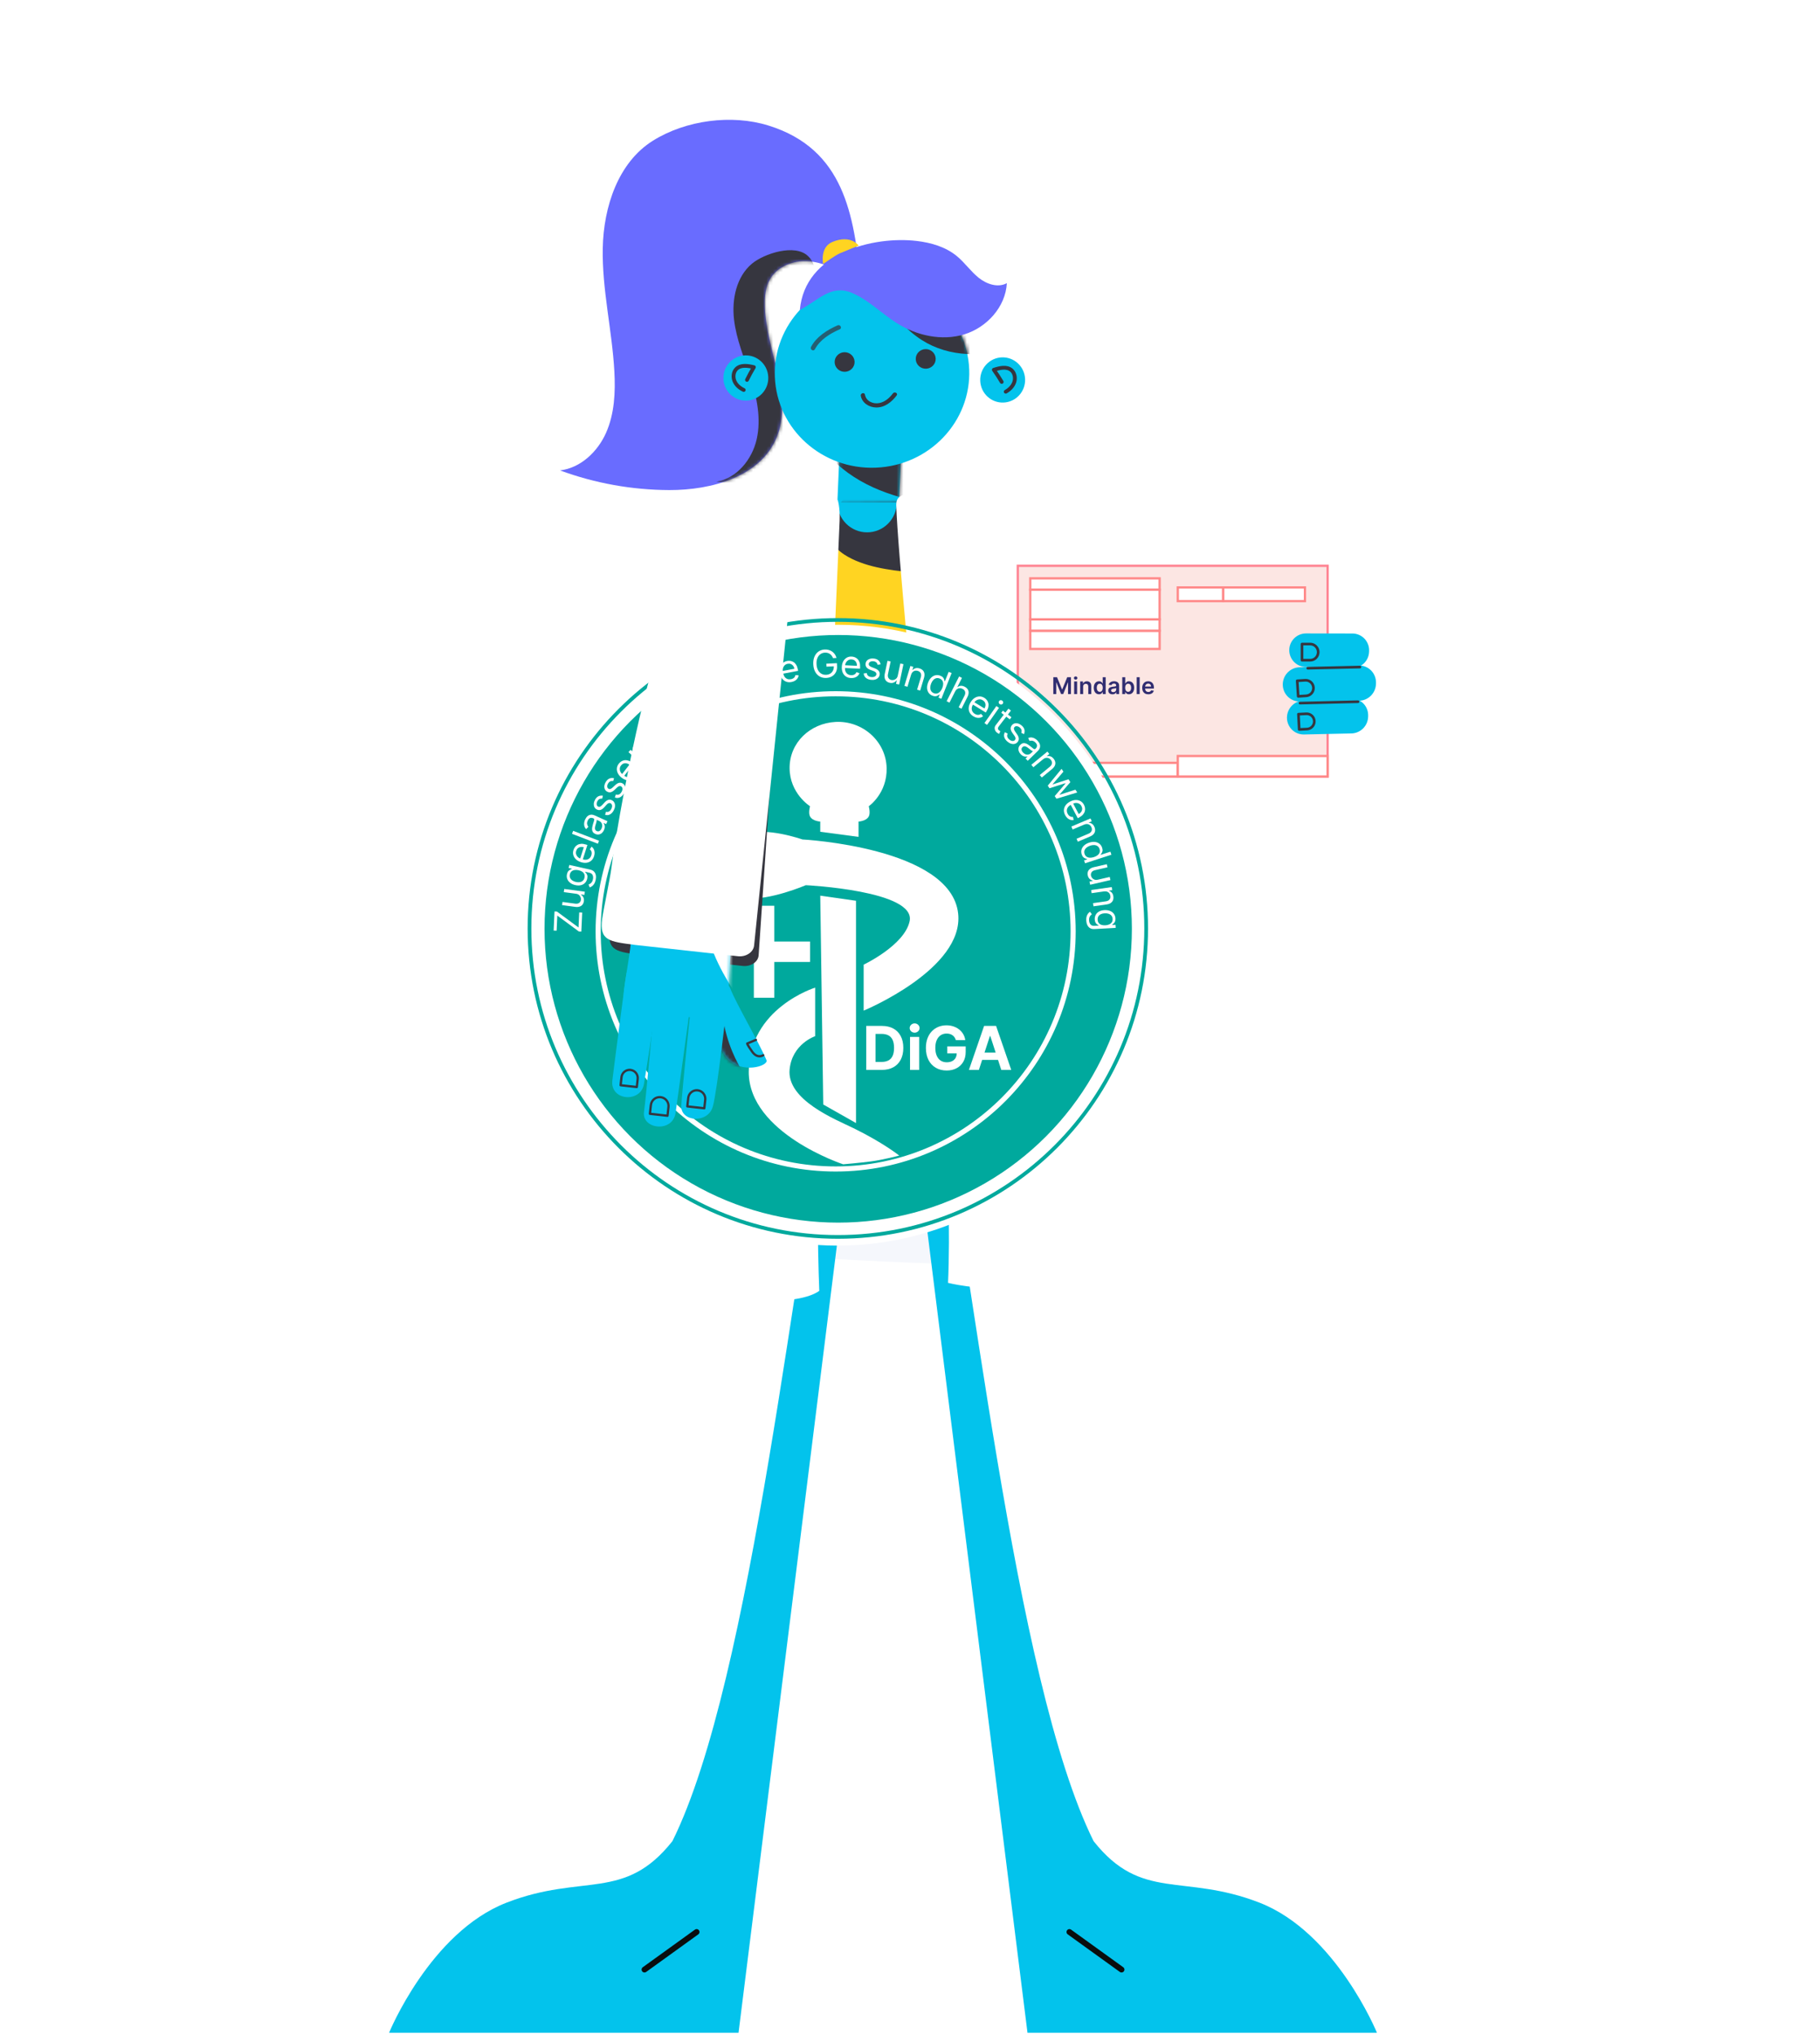 <svg width="545" height="609" viewBox="0 0 545 609" fill="none" xmlns="http://www.w3.org/2000/svg">
<path fill-rule="evenodd" clip-rule="evenodd" d="M251.328 136.79L250.621 153.368C250.402 158.496 254.355 162.831 259.448 163.051C264.541 163.271 268.847 159.293 269.066 154.166L269.832 136.211C269.832 136.211 251.343 136.445 251.328 136.79Z" fill="#03C3EC"/>
<mask id="mask0_413_388365" style="mask-type:alpha" maskUnits="userSpaceOnUse" x="250" y="136" width="20" height="28">
<path d="M251.325 136.791L250.626 153.364C250.41 158.489 254.367 162.825 259.464 163.048C264.562 163.271 268.869 159.297 269.085 154.171L269.842 136.224C269.842 136.224 251.339 136.447 251.325 136.791Z" fill="white"/>
</mask>
<g mask="url(#mask0_413_388365)">
<path fill-rule="evenodd" clip-rule="evenodd" d="M242.28 126.27C242.777 129.775 244.927 132.812 247.26 135.463C255.508 144.83 266.293 148.677 278.547 150.807C274.842 144.085 273.449 139.056 273.216 131.375C265.129 132.2 256.911 133.021 248.917 131.532C240.923 130.042 233.04 125.899 228.891 118.863" fill="#36363F"/>
</g>
<path fill-rule="evenodd" clip-rule="evenodd" d="M180.496 74.262C180.741 61.901 185.101 48.603 195.543 42.095C205.39 35.957 219.095 34.137 230.159 37.586C252.768 44.633 255.722 64.341 257.731 84.371L254 82.786C250.293 80.443 246.212 78.437 241.843 78.18C237.474 77.924 232.767 79.748 230.579 83.564C229.296 85.799 228.983 88.469 229.009 91.05C229.146 104.607 237.736 118.46 232.545 130.971C227.674 142.713 213.072 146.721 200.433 146.684C189.293 146.653 178.162 144.651 167.699 140.799C173.853 140.07 178.971 135.223 181.493 129.525C184.014 123.826 184.314 117.386 183.97 111.158C183.29 98.813 180.252 86.623 180.496 74.262Z" fill="#696CFF"/>
<mask id="mask1_413_388365" style="mask-type:alpha" maskUnits="userSpaceOnUse" x="167" y="35" width="91" height="112">
<path d="M195.496 42.107C185.051 48.607 180.695 61.896 180.457 74.252C180.219 86.609 183.266 98.795 183.953 111.136C184.3 117.362 184.004 123.799 181.485 129.494C178.963 135.188 173.846 140.031 167.688 140.756C178.158 144.612 189.298 146.619 200.445 146.657C213.093 146.701 227.701 142.703 232.57 130.968C237.757 118.465 229.154 104.614 229.01 91.061C228.982 88.48 229.294 85.813 230.577 83.579C232.764 79.765 237.472 77.946 241.844 78.204C246.217 78.463 250.301 80.47 254.011 82.815L257.747 84.401C255.725 64.377 252.759 44.676 230.131 37.619C226.973 36.633 223.601 36.077 220.163 35.926C211.551 35.55 202.536 37.726 195.496 42.107Z" fill="white"/>
</mask>
<g mask="url(#mask1_413_388365)">
<path fill-rule="evenodd" clip-rule="evenodd" d="M225.175 78.917C220.519 82.813 219.106 89.541 219.8 95.595C220.495 101.649 222.946 107.334 224.796 113.138C226.681 119.055 227.959 125.404 226.591 131.461C225.223 137.519 220.646 143.178 214.55 144.159C222.992 145.244 232.214 146.169 239.415 141.611C244.506 138.388 247.851 132.539 248.062 126.49C248.515 113.55 238.879 104.029 241.27 90.674C242.069 86.216 246.32 80.873 241.972 76.658C238.021 72.828 228.736 75.939 225.175 78.917Z" fill="#36363F"/>
</g>
<path fill-rule="evenodd" clip-rule="evenodd" d="M232.03 112.824C232.638 128.447 246.159 140.607 262.23 139.983C278.301 139.359 290.836 126.189 290.228 110.565C289.62 94.941 276.099 82.782 260.028 83.405C243.957 84.029 231.422 97.2 232.03 112.824Z" fill="#03C3EC"/>
<path fill-rule="evenodd" clip-rule="evenodd" d="M277.117 113.582C275.25 116.594 282.739 117.805 284.23 117.539C284.994 117.403 285.909 116.88 285.803 116.03C285.763 115.716 285.583 115.444 285.396 115.202C283.955 113.338 281.706 112.267 279.506 112.399C278.602 112.453 277.633 112.756 277.117 113.582Z" fill="#03C3EC"/>
<path fill-rule="evenodd" clip-rule="evenodd" d="M256.435 114.558C258.134 117.671 250.591 118.456 249.116 118.105C248.36 117.925 247.476 117.352 247.629 116.509C247.685 116.197 247.88 115.937 248.081 115.706C249.622 113.926 251.925 112.985 254.115 113.242C255.015 113.346 255.966 113.705 256.435 114.558Z" fill="#03C3EC"/>
<path fill-rule="evenodd" clip-rule="evenodd" d="M279.056 96.282C277.545 94.517 275.315 93.684 273.035 94.125C272.172 94.291 272.478 95.63 273.342 95.463C275.158 95.113 276.858 95.818 278.05 97.211C278.625 97.882 279.629 96.952 279.056 96.282Z" fill="#36363F"/>
<mask id="mask2_413_388365" style="mask-type:alpha" maskUnits="userSpaceOnUse" x="232" y="83" width="59" height="57">
<path d="M260.289 83.398C244.214 84.017 231.679 97.183 232.292 112.802C232.904 128.422 246.432 140.582 262.506 139.963C278.58 139.343 291.115 126.179 290.503 110.559C289.923 95.755 277.741 84.06 262.785 83.405C261.961 83.369 261.129 83.366 260.289 83.398Z" fill="white"/>
</mask>
<g mask="url(#mask2_413_388365)">
<path fill-rule="evenodd" clip-rule="evenodd" d="M303.984 103.449C295.005 107.151 284.204 107.011 276.013 101.768C271.248 98.718 267.627 94.207 263.564 90.261C259.501 86.313 254.57 82.745 248.933 82.411C256.926 81.016 265.516 79.693 272.863 83.166C278.88 86.009 283.106 91.662 288.731 95.226C296.422 100.102 305.987 100.667 315.075 100.675" fill="#36363F"/>
</g>
<path fill-rule="evenodd" clip-rule="evenodd" d="M216.625 113.398C216.769 117.133 219.894 120.044 223.603 119.899C227.313 119.753 230.204 116.608 230.058 112.873C229.914 109.138 226.791 106.229 223.081 106.374C219.372 106.519 216.481 109.664 216.625 113.398Z" fill="#03C3EC"/>
<path d="M223.685 113.703C224.321 112.406 225.011 111.135 225.753 109.897C223.97 109.465 221.835 109.121 220.522 110.409C219.589 111.324 219.434 112.858 219.943 114.064C220.453 115.272 221.525 116.169 222.707 116.721" stroke="#36363F" stroke-width="1.141" stroke-linecap="round" stroke-linejoin="round"/>
<path fill-rule="evenodd" clip-rule="evenodd" d="M306.965 113.461C307.109 117.196 304.218 120.341 300.509 120.487C296.798 120.631 293.675 117.721 293.531 113.986C293.386 110.252 296.276 107.106 299.987 106.961C303.696 106.816 306.821 109.726 306.965 113.461Z" fill="#03C3EC"/>
<path d="M299.959 114.312C299.225 113.069 298.439 111.856 297.605 110.68C299.348 110.11 301.45 109.6 302.857 110.781C303.859 111.622 304.133 113.138 303.718 114.381C303.301 115.624 302.302 116.602 301.167 117.244" stroke="#36363F" stroke-width="1.141" stroke-linecap="round" stroke-linejoin="round"/>
<path fill-rule="evenodd" clip-rule="evenodd" d="M255.04 87.639C260.038 89.716 263.916 93.794 268.499 96.685C274.478 100.455 281.992 102.129 288.748 100.081C295.502 98.033 301.131 91.845 301.5 84.752C298.819 86.218 295.406 85.04 293.029 83.113C290.653 81.188 288.883 78.592 286.52 76.649C283.158 73.884 278.801 72.622 274.489 72.118C261.57 70.608 241.026 75.593 239.516 92.784C245.199 89.809 248.852 85.069 255.04 87.639Z" fill="#696CFF"/>
<path fill-rule="evenodd" clip-rule="evenodd" d="M257.127 73.524C257.127 73.524 252.91 75.199 251.484 75.823C250.08 76.437 246.491 79.024 246.491 79.024C246.491 79.024 245.423 74.005 249.272 72.413C254.839 70.111 257.127 73.524 257.127 73.524Z" fill="#FFD422"/>
<path fill-rule="evenodd" clip-rule="evenodd" d="M267.392 117.742C266.395 119.058 265.045 120.293 263.318 120.636C261.401 121.016 259.339 120.058 259.013 118.122C258.88 117.339 257.632 117.664 257.763 118.441C258.121 120.56 260.192 121.938 262.393 121.963C264.994 121.993 267.079 120.25 268.512 118.358C268.999 117.715 267.875 117.103 267.392 117.742Z" fill="#36363F"/>
<g clip-path="url(#clip0_413_388365)">
<path opacity="0.7" fill-rule="evenodd" clip-rule="evenodd" d="M244.008 104.55C245.561 101.664 248.504 99.863 251.456 98.563C252.257 98.21 251.618 97.028 250.82 97.379C247.673 98.764 244.514 100.754 242.862 103.826C242.454 104.583 243.598 105.312 244.008 104.55Z" fill="#36363F"/>
<path fill-rule="evenodd" clip-rule="evenodd" d="M274.223 107.539C274.288 109.158 275.675 110.418 277.322 110.355C278.97 110.293 280.255 108.93 280.191 107.311C280.126 105.693 278.739 104.432 277.09 104.495C275.443 104.558 274.159 105.921 274.223 107.539Z" fill="#36363F"/>
<path fill-rule="evenodd" clip-rule="evenodd" d="M249.938 108.466C250.002 110.084 251.389 111.345 253.037 111.283C254.685 111.219 255.97 109.857 255.905 108.239C255.841 106.621 254.454 105.36 252.805 105.422C251.157 105.485 249.874 106.848 249.938 108.466Z" fill="#36363F"/>
</g>
<path d="M351.352 371.391C353.259 383.788 254.485 378.146 173.027 371.391L217.778 180.465L297.646 180.465C324.666 238.479 349.444 358.993 351.352 371.391Z" fill="#F5F7FC"/>
<path d="M278.481 314.241C290.944 374.039 303.371 502.491 327.473 551.061C341.877 569.262 354.286 560.597 377.164 569.486C400.042 578.375 412.328 608.429 412.328 608.429L307.683 608.429L270.855 313.818L278.481 314.241Z" fill="#03C3EC"/>
<path d="M320.234 578.26C325.438 582.01 330.641 585.762 335.844 589.511" stroke="#0A0D0E" stroke-width="1.736" stroke-linecap="round" stroke-linejoin="round"/>
<path d="M250.355 314.241C237.892 374.039 225.465 502.491 201.363 551.061C186.959 569.262 174.55 560.597 151.672 569.486C128.794 578.375 116.508 608.429 116.508 608.429L221.153 608.429L257.981 313.818L250.355 314.241Z" fill="#03C3EC"/>
<path d="M208.602 578.26C203.398 582.01 198.195 585.762 192.992 589.511" stroke="#0A0D0E" stroke-width="1.736" stroke-linecap="round" stroke-linejoin="round"/>
<path fill-rule="evenodd" clip-rule="evenodd" d="M246.636 150.813L179.658 315.303C179.658 315.303 170.275 362.111 281.125 346.623C391.973 331.135 305.223 264.173 305.223 264.173L270.984 150.439L246.636 150.813Z" fill="#FFD422"/>
<mask id="mask3_413_388365" style="mask-type:alpha" maskUnits="userSpaceOnUse" x="150" y="150" width="191" height="200">
<path d="M246.643 150.811L150.137 315.644C150.137 315.644 170.283 362.109 281.132 346.62C391.981 331.133 314.677 268.906 314.677 268.906L271.894 150.437L246.643 150.811Z" fill="white"/>
</mask>
<g mask="url(#mask3_413_388365)">
<path fill-rule="evenodd" clip-rule="evenodd" d="M210.074 293.849C209.867 299.543 210.794 305.814 215.002 309.629C216.827 311.284 219.118 312.322 221.427 313.174C224.863 314.441 228.475 315.357 232.136 315.346C244.222 315.312 254.943 303.487 253.867 291.377C252.792 279.268 240.158 269.542 228.259 271.663C216.991 273.67 210.479 282.678 210.074 293.849Z" stroke="#696CFF" stroke-width="1.814"/>
<path fill-rule="evenodd" clip-rule="evenodd" d="M277.212 305.714C277.051 310.172 277.777 315.082 281.071 318.069C282.5 319.365 284.294 320.178 286.102 320.845C288.793 321.837 291.621 322.554 294.487 322.546C303.95 322.519 312.345 313.26 311.502 303.778C310.661 294.296 300.768 286.681 291.451 288.342C282.629 289.914 277.53 296.967 277.212 305.714Z" stroke="#696CFF" stroke-width="1.814"/>
</g>
<mask id="mask4_413_388365" style="mask-type:alpha" maskUnits="userSpaceOnUse" x="147" y="150" width="213" height="200">
<path d="M246.636 150.811L147.641 315.644C147.641 315.644 170.276 362.109 281.124 346.62C391.974 331.133 352.938 305.557 352.938 305.557L271.886 150.437L246.636 150.811Z" fill="white"/>
</mask>
<g mask="url(#mask4_413_388365)">
<path fill-rule="evenodd" clip-rule="evenodd" d="M268.8 213.422C268.594 219.117 269.521 225.387 273.727 229.202C275.553 230.857 277.845 231.896 280.153 232.747C283.59 234.014 287.202 234.93 290.863 234.919C302.948 234.885 313.669 223.059 312.593 210.951C311.519 198.841 298.885 189.114 286.985 191.235C275.718 193.244 269.206 202.252 268.8 213.422Z" stroke="#696CFF" stroke-width="1.814"/>
</g>
<mask id="mask5_413_388365" style="mask-type:alpha" maskUnits="userSpaceOnUse" x="149" y="150" width="188" height="200">
<path d="M246.643 150.811L149.141 315.644C149.141 315.644 170.283 362.109 281.131 346.62C391.981 331.133 301.458 293.525 301.458 293.525L271.893 150.437L246.643 150.811Z" fill="white"/>
</mask>
<g mask="url(#mask5_413_388365)">
</g>
<mask id="mask6_413_388365" style="mask-type:alpha" maskUnits="userSpaceOnUse" x="150" y="150" width="211" height="200">
<path d="M246.643 150.811L150.137 315.644C150.137 315.644 170.283 362.109 281.132 346.62C391.981 331.133 354.826 313.416 354.826 313.416L271.894 150.437L246.643 150.811Z" fill="white"/>
</mask>
<g mask="url(#mask6_413_388365)">
<path fill-rule="evenodd" clip-rule="evenodd" d="M192.874 193.808C192.668 199.502 193.595 205.773 197.802 209.588C199.627 211.243 201.919 212.281 204.228 213.133C207.665 214.401 211.276 215.316 214.938 215.305C227.022 215.271 237.744 203.446 236.669 191.336C235.594 179.227 222.959 169.501 211.059 171.622C199.792 173.629 193.28 182.637 192.874 193.808Z" stroke="#696CFF" stroke-width="1.814"/>
</g>
<mask id="mask7_413_388365" style="mask-type:alpha" maskUnits="userSpaceOnUse" x="174" y="150" width="169" height="201">
<path d="M246.65 150.811L174.95 330.452C174.95 330.452 170.29 362.109 281.139 346.62C391.988 331.133 318.453 252.809 318.453 252.809L270.999 150.437" fill="white"/>
</mask>
<g mask="url(#mask7_413_388365)">
<path fill-rule="evenodd" clip-rule="evenodd" d="M293.961 171.133C287.204 165.135 281.369 158.087 276.731 150.315C273.458 144.834 270.426 138.642 264.755 135.756C258.54 143.334 240.016 157.732 252.906 166.041C258.503 169.65 266.403 170.685 272.869 171.285C276.221 171.597 291.992 169.385 293.961 171.133Z" fill="#36363F"/>
</g>
<path d="M268.537 150.424C268.537 152.788 267.601 155.055 265.934 156.727C264.267 158.398 262.006 159.337 259.649 159.337C257.292 159.337 255.032 158.398 253.365 156.727C251.698 155.055 250.762 152.788 250.762 150.424L259.649 150.424L268.537 150.424Z" fill="#03C3EC"/>
<path fill-rule="evenodd" clip-rule="evenodd" d="M355.485 373.713C316.154 392.395 283.89 383.971 283.89 383.971C286.509 325.034 269.299 179.849 268.379 151.143C268.379 148.928 269.446 148.803 270.141 148.206C270.141 148.206 278.932 152.41 283.89 154.356C316.203 167.037 312.449 203.936 327.162 256.144C340.069 301.945 343.236 344.332 355.485 373.713Z" fill="white"/>
<path fill-rule="evenodd" clip-rule="evenodd" d="M170.594 376.082C232.905 397.86 245.335 386.34 245.335 386.34C243.025 329.771 249.959 192.244 251.424 155.849C251.591 151.723 250.843 149.623 250.843 149.623C250.843 149.623 241.665 150.899 236.681 152.779C182.202 173.336 191.365 257.724 170.594 376.082Z" fill="white"/>
<path fill-rule="evenodd" clip-rule="evenodd" d="M336.303 214.086C337.648 215.241 339.94 214.766 341.25 213.062L357.618 192.598C361.693 187.293 363.349 185.345 358.893 181.931C357.193 180.629 348.152 171.159 348.329 174.614C342.815 170.265 322.36 170.694 307.487 162.244C289.193 158.799 269.723 148.83 269.723 148.83" fill="white"/>
<path d="M304.777 169.35L397.562 169.35L397.563 232.411L304.777 232.411L304.777 169.35Z" fill="#FCE6E3" stroke="#FF8392" stroke-width="0.681"/>
<path d="M366.286 175.826L352.691 175.826L352.691 179.917L366.286 179.917L366.286 175.826Z" fill="white" stroke="#FF8989" stroke-width="0.681"/>
<path d="M352.696 228.32L304.434 228.32L304.434 232.411L352.696 232.411L352.696 228.32Z" fill="white" stroke="#FF8989" stroke-width="0.681"/>
<path d="M347.254 173.1L308.508 173.1L308.508 176.508L347.254 176.508L347.254 173.1Z" fill="white" stroke="#FF8989" stroke-width="0.681"/>
<path d="M347.254 188.781L308.508 188.781L308.508 194.235L347.254 194.235L347.254 188.781Z" fill="white" stroke="#FF8989" stroke-width="0.681"/>
<path d="M347.254 185.367L308.508 185.367L308.508 188.776L347.254 188.776L347.254 185.367Z" fill="white" stroke="#FF8989" stroke-width="0.681"/>
<path d="M347.254 176.508L308.508 176.508L308.508 185.37L347.254 185.37L347.254 176.508Z" fill="white" stroke="#FF8989" stroke-width="0.681"/>
<path d="M397.555 226.275L352.691 226.275L352.691 232.411L397.555 232.411L397.555 226.275Z" fill="white" stroke="#FF8989" stroke-width="0.681"/>
<path d="M390.768 175.826L366.297 175.826L366.297 179.917L390.768 179.917L390.768 175.826Z" fill="white" stroke="#FF8989" stroke-width="0.681"/>
<path d="M315.415 202.698L316.532 202.698L318.027 206.349L318.086 206.349L319.582 202.698L320.699 202.698L320.699 207.736L319.823 207.736L319.823 204.275L319.776 204.275L318.384 207.722L317.73 207.722L316.337 204.268L316.291 204.268L316.291 207.736L315.415 207.736L315.415 202.698ZM321.653 207.736L321.653 203.958L322.544 203.958L322.544 207.736L321.653 207.736ZM322.101 203.422C321.96 203.422 321.839 203.375 321.737 203.281C321.635 203.186 321.584 203.072 321.584 202.939C321.584 202.805 321.635 202.691 321.737 202.598C321.839 202.502 321.96 202.455 322.101 202.455C322.244 202.455 322.365 202.502 322.465 202.598C322.567 202.691 322.617 202.805 322.617 202.939C322.617 203.072 322.567 203.186 322.465 203.281C322.365 203.375 322.244 203.422 322.101 203.422ZM324.35 205.522L324.35 207.736L323.459 207.736L323.459 203.958L324.311 203.958L324.311 204.6L324.355 204.6C324.442 204.388 324.58 204.22 324.771 204.096C324.962 203.971 325.199 203.909 325.481 203.909C325.742 203.909 325.969 203.964 326.163 204.076C326.358 204.187 326.509 204.349 326.615 204.561C326.724 204.772 326.777 205.029 326.775 205.331L326.775 207.736L325.885 207.736L325.885 205.468C325.885 205.216 325.819 205.018 325.688 204.875C325.559 204.733 325.379 204.661 325.149 204.661C324.994 204.661 324.855 204.696 324.734 204.765C324.614 204.832 324.52 204.93 324.451 205.057C324.384 205.185 324.35 205.34 324.35 205.522ZM329.083 207.803C328.786 207.803 328.52 207.726 328.286 207.574C328.051 207.421 327.866 207.2 327.73 206.91C327.594 206.62 327.526 206.267 327.526 205.852C327.526 205.432 327.595 205.078 327.732 204.789C327.872 204.499 328.059 204.28 328.296 204.133C328.532 203.983 328.795 203.909 329.085 203.909C329.307 203.909 329.489 203.946 329.631 204.022C329.774 204.096 329.887 204.185 329.971 204.29C330.054 204.393 330.119 204.491 330.165 204.583L330.202 204.583L330.202 202.698L331.095 202.698L331.095 207.736L330.219 207.736L330.219 207.141L330.165 207.141C330.119 207.233 330.053 207.33 329.966 207.434C329.879 207.535 329.764 207.622 329.621 207.695C329.479 207.767 329.299 207.803 329.083 207.803ZM329.331 207.072C329.52 207.072 329.681 207.021 329.813 206.92C329.946 206.816 330.047 206.673 330.116 206.489C330.185 206.305 330.219 206.091 330.219 205.847C330.219 205.603 330.185 205.39 330.116 205.21C330.049 205.03 329.949 204.889 329.816 204.789C329.685 204.689 329.523 204.639 329.331 204.639C329.133 204.639 328.967 204.691 328.834 204.794C328.701 204.898 328.601 205.04 328.534 205.222C328.467 205.404 328.433 205.613 328.433 205.847C328.433 206.083 328.467 206.294 328.534 206.479C328.603 206.663 328.704 206.808 328.837 206.915C328.971 207.02 329.136 207.072 329.331 207.072ZM333.131 207.813C332.892 207.813 332.676 207.77 332.484 207.685C332.294 207.598 332.143 207.47 332.032 207.301C331.922 207.132 331.867 206.924 331.867 206.676C331.867 206.463 331.906 206.287 331.985 206.147C332.064 206.008 332.171 205.896 332.307 205.813C332.443 205.729 332.597 205.666 332.767 205.623C332.939 205.579 333.117 205.547 333.301 205.527C333.522 205.504 333.702 205.484 333.84 205.466C333.977 205.446 334.077 205.417 334.14 205.377C334.204 205.336 334.236 205.273 334.236 205.188L334.236 205.173C334.236 204.988 334.181 204.844 334.071 204.743C333.961 204.641 333.803 204.59 333.596 204.59C333.378 204.59 333.205 204.638 333.077 204.733C332.951 204.828 332.866 204.94 332.821 205.07L331.99 204.952C332.055 204.722 332.164 204.53 332.314 204.376C332.465 204.22 332.65 204.104 332.868 204.027C333.086 203.948 333.327 203.909 333.591 203.909C333.773 203.909 333.954 203.93 334.135 203.973C334.315 204.015 334.48 204.086 334.629 204.184C334.778 204.281 334.898 204.413 334.988 204.58C335.08 204.748 335.126 204.957 335.126 205.208L335.126 207.736L334.27 207.736L334.27 207.217L334.241 207.217C334.186 207.322 334.11 207.421 334.012 207.512C333.915 207.603 333.793 207.676 333.645 207.731C333.499 207.786 333.328 207.813 333.131 207.813ZM333.362 207.158C333.541 207.158 333.696 207.123 333.827 207.052C333.959 206.98 334.059 206.885 334.13 206.767C334.202 206.649 334.238 206.52 334.238 206.381L334.238 205.936C334.21 205.959 334.163 205.98 334.095 206C334.03 206.019 333.956 206.037 333.874 206.051C333.792 206.066 333.711 206.079 333.631 206.091C333.55 206.102 333.48 206.112 333.421 206.12C333.289 206.138 333.17 206.168 333.065 206.209C332.96 206.25 332.877 206.307 332.816 206.381C332.756 206.453 332.725 206.547 332.725 206.661C332.725 206.825 332.785 206.949 332.905 207.033C333.025 207.116 333.177 207.158 333.362 207.158ZM336.061 207.736L336.061 202.698L336.951 202.698L336.951 204.583L336.988 204.583C337.034 204.491 337.099 204.393 337.183 204.29C337.266 204.185 337.379 204.096 337.522 204.022C337.665 203.946 337.847 203.909 338.068 203.909C338.36 203.909 338.623 203.983 338.858 204.133C339.094 204.28 339.281 204.499 339.419 204.789C339.558 205.078 339.628 205.432 339.628 205.852C339.628 206.267 339.56 206.62 339.424 206.91C339.288 207.2 339.102 207.421 338.868 207.574C338.633 207.726 338.368 207.803 338.071 207.803C337.854 207.803 337.675 207.767 337.532 207.695C337.389 207.622 337.274 207.535 337.188 207.434C337.102 207.33 337.036 207.233 336.988 207.141L336.937 207.141L336.937 207.736L336.061 207.736ZM336.934 205.847C336.934 206.091 336.969 206.305 337.038 206.489C337.108 206.673 337.209 206.816 337.34 206.92C337.473 207.021 337.634 207.072 337.822 207.072C338.019 207.072 338.184 207.02 338.317 206.915C338.45 206.808 338.55 206.663 338.617 206.479C338.686 206.294 338.72 206.083 338.72 205.847C338.72 205.613 338.686 205.404 338.619 205.222C338.552 205.04 338.452 204.898 338.319 204.794C338.186 204.691 338.021 204.639 337.822 204.639C337.632 204.639 337.47 204.689 337.338 204.789C337.205 204.889 337.104 205.03 337.035 205.21C336.968 205.39 336.934 205.603 336.934 205.847ZM341.275 202.698L341.275 207.736L340.385 207.736L340.385 202.698L341.275 202.698ZM343.864 207.81C343.485 207.81 343.158 207.731 342.882 207.574C342.608 207.415 342.398 207.19 342.25 206.9C342.102 206.608 342.029 206.264 342.029 205.869C342.029 205.481 342.102 205.139 342.25 204.846C342.399 204.551 342.608 204.321 342.875 204.157C343.142 203.992 343.456 203.909 343.817 203.909C344.05 203.909 344.27 203.946 344.476 204.022C344.685 204.096 344.868 204.21 345.027 204.366C345.188 204.522 345.314 204.72 345.406 204.962C345.498 205.201 345.544 205.486 345.544 205.818L345.544 206.091L342.447 206.091L342.447 205.49L344.69 205.49C344.689 205.32 344.652 205.168 344.58 205.035C344.507 204.901 344.407 204.795 344.277 204.718C344.149 204.641 344 204.602 343.829 204.602C343.647 204.602 343.487 204.647 343.35 204.735C343.212 204.822 343.104 204.937 343.027 205.08C342.952 205.221 342.913 205.376 342.912 205.545L342.912 206.069C342.912 206.288 342.952 206.477 343.032 206.634C343.113 206.79 343.225 206.91 343.369 206.993C343.514 207.075 343.683 207.116 343.876 207.116C344.006 207.116 344.123 207.098 344.228 207.062C344.333 207.025 344.424 206.97 344.501 206.897C344.578 206.825 344.636 206.736 344.676 206.629L345.507 206.723C345.455 206.943 345.354 207.134 345.207 207.298C345.061 207.461 344.874 207.587 344.646 207.677C344.418 207.766 344.157 207.81 343.864 207.81Z" fill="#302D71"/>
<path d="M405.007 189.612L391.074 189.593C389.86 189.593 388.688 190.035 387.775 190.838C386.863 191.641 386.273 192.749 386.115 193.956C386.023 194.659 386.08 195.373 386.283 196.051C386.486 196.73 386.83 197.358 387.293 197.894C387.755 198.429 388.325 198.861 388.966 199.159C389.607 199.458 390.303 199.617 391.01 199.626L404.917 199.948C406.221 199.962 407.479 199.464 408.422 198.561C409.365 197.658 409.919 196.421 409.966 195.114L409.977 194.803C410.001 194.132 409.89 193.464 409.651 192.837C409.412 192.21 409.05 191.638 408.587 191.154C408.123 190.669 407.567 190.284 406.953 190.019C406.338 189.754 405.676 189.615 405.007 189.612Z" fill="#03C3EC"/>
<path d="M394.738 195.187C394.738 194.547 394.486 193.932 394.039 193.479C393.591 193.026 392.984 192.771 392.351 192.771L389.881 192.771L389.882 197.603L392.352 197.603C392.985 197.603 393.592 197.349 394.039 196.896C394.487 196.443 394.738 195.828 394.738 195.187V195.187Z" stroke="#36363F" stroke-width="0.793" stroke-linecap="round" stroke-linejoin="round"/>
<path d="M404.567 209.066L390.356 209.679C389.127 209.713 387.948 210.195 387.038 211.034C386.129 211.874 385.55 213.013 385.412 214.241C385.331 214.953 385.402 215.673 385.619 216.353C385.836 217.033 386.194 217.657 386.67 218.185C387.145 218.714 387.728 219.133 388.38 219.417C389.032 219.702 389.737 219.843 390.451 219.833L404.644 219.523C405.966 219.506 407.234 218.969 408.177 218.028C409.12 217.088 409.662 215.818 409.689 214.49L409.695 214.177C409.707 213.496 409.583 212.821 409.331 212.193C409.078 211.564 408.701 210.994 408.222 210.517C407.744 210.041 407.174 209.666 406.546 209.417C405.918 209.168 405.245 209.048 404.567 209.066Z" fill="#03C3EC"/>
<path d="M406.845 199.173L389.144 199.723C387.903 199.755 386.713 200.238 385.795 201.083C384.877 201.928 384.294 203.078 384.156 204.317C384.077 205.036 384.15 205.763 384.37 206.45C384.591 207.137 384.954 207.769 385.436 208.303C385.918 208.838 386.508 209.263 387.167 209.551C387.826 209.84 388.539 209.984 389.26 209.976L406.949 209.737C408.284 209.721 409.564 209.181 410.514 208.233C411.464 207.285 412.01 206.005 412.035 204.665L412.041 204.348C412.052 203.66 411.926 202.978 411.669 202.342C411.412 201.706 411.03 201.13 410.545 200.647C410.06 200.164 409.483 199.784 408.847 199.531C408.211 199.278 407.531 199.156 406.845 199.173Z" fill="#03C3EC"/>
<path d="M406.659 210.031L389.303 210.446" stroke="#36363F" stroke-width="0.793" stroke-linecap="round" stroke-linejoin="round"/>
<path d="M407.212 199.656L391.604 200.001" stroke="#36363F" stroke-width="0.793" stroke-linecap="round" stroke-linejoin="round"/>
<path d="M393.314 205.794C393.274 205.177 392.993 204.601 392.53 204.192C392.067 203.783 391.462 203.575 390.847 203.614L388.446 203.767L388.741 208.421L391.141 208.268C391.757 208.229 392.331 207.947 392.738 207.483C393.146 207.019 393.353 206.411 393.314 205.794V205.794Z" stroke="#36363F" stroke-width="0.793" stroke-linecap="round" stroke-linejoin="round"/>
<path d="M393.568 215.816C393.538 215.21 393.269 214.641 392.821 214.233C392.373 213.826 391.782 213.613 391.178 213.643L388.82 213.759L389.044 218.329L391.402 218.213C392.006 218.184 392.573 217.915 392.98 217.465C393.386 217.015 393.597 216.422 393.568 215.816V215.816Z" stroke="#36363F" stroke-width="0.793" stroke-linecap="round" stroke-linejoin="round"/>
<g filter="url(#filter0_d_413_388365)">
<circle cx="250.844" cy="278.092" r="92.5" fill="white"/>
</g>
<g clip-path="url(#clip1_413_388365)">
<circle cx="251" cy="278" r="89.471" fill="#00A99D" stroke="white" stroke-width="3.059"/>
<circle cx="250.234" cy="278.765" r="71.118" stroke="white" stroke-width="1.529"/>
<path d="M245.622 245.903V248.961L257.092 250.491V245.903C257.092 245.903 259.386 245.788 260.151 244.373C260.719 243.322 260.151 241.314 260.151 241.314C260.151 241.314 265.704 237.491 265.504 229.844C265.295 221.811 258.234 215.657 250.21 216.079C242.618 216.479 236.445 222.242 236.445 229.844C236.445 237.491 242.563 241.314 242.563 241.314C242.563 241.314 241.995 243.322 242.563 244.373C243.328 245.788 245.622 245.903 245.622 245.903Z" fill="white"/>
<path d="M258.625 302.49V288.725C258.625 288.725 270.844 282.956 272.389 275.725C274.351 266.548 241.3 264.945 241.3 264.945C241.3 264.945 230.436 269.601 223.448 268.843C217.331 268.179 209.684 269.257 209.684 263.49C209.684 259.666 214.272 258.137 214.272 258.137C214.272 258.137 218.935 251.531 223.448 249.725C229.297 247.384 240.272 251.254 240.272 251.254C240.272 251.254 284.763 253.584 286.919 273.431C288.724 290.049 258.625 302.49 258.625 302.49Z" fill="white"/>
<path d="M245.625 268.08L256.331 269.609V336.139L246.522 330.587L245.625 268.08Z" fill="white"/>
<circle cx="222.686" cy="255.842" r="1.529" fill="#00A99D"/>
<rect x="225.742" y="271.102" width="6.118" height="27.529" fill="white"/>
<rect x="242.57" y="281.807" width="6.118" height="27.529" transform="rotate(90 242.57 281.807)" fill="white"/>
<path d="M244.097 310.137V295.607C244.097 295.607 224.215 301.725 224.215 320.843C224.215 339.196 252.489 348.486 252.489 348.486C252.489 348.486 257.486 348.055 260.921 347.607C264.355 347.159 269.272 345.876 269.272 345.876C269.272 345.876 264.597 342.093 255.568 337.666C250.251 335.06 235.532 329.254 236.45 320.078C237.215 312.431 244.097 310.137 244.097 310.137Z" fill="white"/>
<path d="M264.058 320.233H259.391V307.067H264.096C265.421 307.067 266.561 307.33 267.517 307.857C268.472 308.38 269.207 309.132 269.722 310.114C270.24 311.095 270.499 312.27 270.499 313.637C270.499 315.008 270.24 316.187 269.722 317.173C269.207 318.158 268.468 318.915 267.504 319.442C266.544 319.969 265.395 320.233 264.058 320.233ZM262.174 317.848H263.942C264.765 317.848 265.457 317.702 266.019 317.41C266.584 317.115 267.009 316.658 267.292 316.041C267.579 315.42 267.722 314.618 267.722 313.637C267.722 312.664 267.579 311.869 267.292 311.252C267.009 310.635 266.586 310.18 266.025 309.889C265.464 309.597 264.771 309.452 263.949 309.452H262.174V317.848Z" fill="white"/>
<path d="M272.51 320.233V310.358H275.249V320.233H272.51ZM273.886 309.085C273.479 309.085 273.129 308.95 272.838 308.68C272.551 308.406 272.407 308.078 272.407 307.697C272.407 307.319 272.551 306.996 272.838 306.726C273.129 306.452 273.479 306.314 273.886 306.314C274.293 306.314 274.64 306.452 274.927 306.726C275.219 306.996 275.364 307.319 275.364 307.697C275.364 308.078 275.219 308.406 274.927 308.68C274.64 308.95 274.293 309.085 273.886 309.085Z" fill="white"/>
<path d="M286.224 311.322C286.134 311.01 286.008 310.733 285.845 310.493C285.682 310.249 285.483 310.043 285.247 309.876C285.015 309.705 284.75 309.574 284.45 309.484C284.154 309.394 283.826 309.349 283.466 309.349C282.793 309.349 282.202 309.516 281.692 309.85C281.186 310.185 280.792 310.671 280.509 311.31C280.226 311.944 280.085 312.72 280.085 313.637C280.085 314.554 280.224 315.334 280.502 315.977C280.781 316.62 281.175 317.11 281.685 317.449C282.195 317.783 282.798 317.95 283.492 317.95C284.122 317.95 284.66 317.839 285.105 317.616C285.555 317.389 285.898 317.07 286.134 316.658C286.374 316.247 286.494 315.76 286.494 315.199L287.06 315.283H283.665V313.187H289.175V314.845C289.175 316.003 288.931 316.997 288.442 317.828C287.953 318.655 287.28 319.294 286.423 319.744C285.566 320.19 284.585 320.413 283.479 320.413C282.245 320.413 281.16 320.14 280.226 319.596C279.292 319.048 278.563 318.27 278.04 317.263C277.522 316.251 277.262 315.051 277.262 313.662C277.262 312.595 277.417 311.644 277.725 310.808C278.038 309.968 278.475 309.257 279.037 308.674C279.598 308.091 280.252 307.647 280.998 307.343C281.743 307.039 282.551 306.887 283.421 306.887C284.167 306.887 284.861 306.996 285.504 307.214C286.147 307.429 286.717 307.733 287.214 308.127C287.716 308.522 288.125 308.991 288.442 309.535C288.759 310.075 288.963 310.671 289.053 311.322H286.224Z" fill="white"/>
<path d="M293.128 320.233H290.146L294.691 307.067H298.278L302.817 320.233H299.834L296.536 310.075H296.433L293.128 320.233ZM292.942 315.057H299.988V317.23H292.942V315.057Z" fill="white"/>
<path d="M325.277 275.51C325.252 275.049 325.289 274.649 325.39 274.311C325.488 273.973 325.626 273.688 325.806 273.457C325.983 273.228 326.175 273.043 326.384 272.902L326.96 273.633C326.851 273.725 326.728 273.842 326.589 273.982C326.448 274.122 326.33 274.31 326.235 274.545C326.137 274.783 326.098 275.089 326.118 275.464C326.146 275.966 326.29 276.373 326.551 276.686C326.811 276.999 327.2 277.142 327.718 277.113L328.98 277.044L328.976 276.963C328.859 276.899 328.713 276.807 328.539 276.687C328.367 276.569 328.21 276.394 328.068 276.161C327.928 275.931 327.847 275.613 327.825 275.209C327.797 274.707 327.891 274.25 328.107 273.838C328.323 273.428 328.651 273.095 329.091 272.839C329.532 272.585 330.075 272.44 330.723 272.404C331.359 272.37 331.92 272.451 332.404 272.649C332.891 272.847 333.275 273.138 333.555 273.523C333.839 273.908 333.995 274.362 334.023 274.886C334.046 275.29 333.996 275.615 333.874 275.859C333.755 276.107 333.614 276.298 333.451 276.434C333.291 276.573 333.159 276.68 333.055 276.756L333.06 276.853L334.047 276.799L334.098 277.722L327.706 278.072C327.172 278.101 326.731 278.003 326.383 277.779C326.033 277.557 325.768 277.247 325.59 276.848C325.408 276.453 325.304 276.007 325.277 275.51ZM328.69 275.291C328.711 275.674 328.816 275.993 329.006 276.248C329.195 276.502 329.459 276.689 329.795 276.809C330.132 276.929 330.529 276.976 330.988 276.951C331.435 276.926 331.827 276.837 332.162 276.683C332.497 276.53 332.755 276.316 332.934 276.041C333.114 275.766 333.193 275.434 333.172 275.046C333.15 274.641 333.029 274.31 332.809 274.051C332.59 273.795 332.304 273.61 331.951 273.494C331.598 273.38 331.212 273.335 330.791 273.358C330.36 273.382 329.982 273.47 329.657 273.623C329.336 273.779 329.088 273.995 328.914 274.273C328.743 274.552 328.668 274.892 328.69 275.291Z" fill="white"/>
<path d="M330.594 266.808L326.887 267.336L326.753 266.389L332.914 265.512L333.044 266.427L332.081 266.564L332.093 266.644C332.426 266.744 332.709 266.927 332.94 267.195C333.175 267.461 333.325 267.827 333.391 268.293C333.451 268.71 333.417 269.087 333.29 269.424C333.167 269.761 332.944 270.041 332.624 270.264C332.307 270.486 331.886 270.635 331.362 270.71L327.447 271.267L327.312 270.32L331.163 269.772C331.647 269.703 332.006 269.524 332.24 269.234C332.477 268.944 332.565 268.579 332.502 268.141C332.459 267.839 332.355 267.578 332.19 267.359C332.026 267.142 331.808 266.983 331.537 266.883C331.267 266.782 330.952 266.757 330.594 266.808Z" fill="white"/>
<path d="M328.721 263.307L332.307 262.482L332.521 263.414L326.456 264.809L326.242 263.877L327.268 263.641L327.254 263.578C326.913 263.506 326.601 263.345 326.316 263.095C326.033 262.844 325.84 262.489 325.734 262.031C325.647 261.652 325.653 261.296 325.751 260.963C325.851 260.63 326.051 260.34 326.349 260.094C326.65 259.848 327.058 259.665 327.574 259.546L331.428 258.66L331.642 259.592L327.851 260.464C327.409 260.565 327.085 260.77 326.879 261.078C326.673 261.389 326.615 261.738 326.704 262.124C326.757 262.356 326.87 262.578 327.044 262.79C327.218 263.005 327.446 263.166 327.728 263.273C328.011 263.383 328.342 263.394 328.721 263.307Z" fill="white"/>
<path d="M323.914 255.711C323.754 255.218 323.738 254.742 323.865 254.284C323.994 253.824 324.253 253.414 324.641 253.052C325.032 252.69 325.541 252.407 326.168 252.204C326.79 252.003 327.364 251.935 327.89 252C328.417 252.065 328.866 252.247 329.239 252.547C329.611 252.846 329.878 253.245 330.04 253.744C330.164 254.129 330.199 254.454 330.143 254.72C330.09 254.986 330.002 255.205 329.878 255.376C329.758 255.548 329.658 255.685 329.577 255.785L329.601 255.862L332.515 254.918L332.81 255.827L324.916 258.385L324.632 257.506L325.541 257.211L325.506 257.103C325.377 257.071 325.21 257.021 325.005 256.95C324.804 256.88 324.601 256.751 324.399 256.564C324.199 256.376 324.037 256.092 323.914 255.711ZM324.771 255.57C324.889 255.935 325.084 256.212 325.356 256.402C325.63 256.592 325.958 256.697 326.34 256.718C326.724 256.739 327.14 256.676 327.587 256.531C328.029 256.388 328.395 256.199 328.685 255.963C328.977 255.726 329.175 255.452 329.278 255.14C329.384 254.828 329.377 254.486 329.257 254.116C329.133 253.731 328.93 253.442 328.648 253.249C328.371 253.058 328.043 252.953 327.665 252.933C327.29 252.915 326.894 252.974 326.478 253.109C326.057 253.245 325.695 253.434 325.392 253.674C325.093 253.915 324.883 254.196 324.762 254.517C324.645 254.838 324.648 255.19 324.771 255.57Z" fill="white"/>
<path d="M324.647 246.813L321.2 248.274L320.827 247.393L326.557 244.965L326.917 245.815L326.022 246.195L326.053 246.269C326.401 246.28 326.722 246.385 327.014 246.584C327.309 246.782 327.548 247.097 327.732 247.529C327.896 247.917 327.96 248.291 327.924 248.649C327.891 249.006 327.748 249.334 327.496 249.631C327.246 249.928 326.878 250.18 326.39 250.386L322.749 251.929L322.376 251.049L325.957 249.531C326.407 249.34 326.709 249.075 326.861 248.735C327.015 248.393 327.006 248.019 326.833 247.611C326.714 247.33 326.547 247.105 326.331 246.935C326.117 246.768 325.865 246.67 325.578 246.642C325.29 246.615 324.98 246.671 324.647 246.813Z" fill="white"/>
<path d="M318.959 243.98C318.68 243.449 318.555 242.93 318.586 242.422C318.621 241.915 318.795 241.446 319.108 241.015C319.425 240.585 319.865 240.222 320.429 239.924C320.993 239.626 321.544 239.467 322.082 239.445C322.624 239.425 323.113 239.536 323.55 239.779C323.99 240.023 324.342 240.394 324.604 240.89C324.755 241.177 324.857 241.485 324.909 241.815C324.961 242.145 324.94 242.482 324.846 242.824C324.754 243.166 324.569 243.497 324.29 243.819C324.01 244.14 323.614 244.437 323.1 244.708L322.742 244.897L320.503 240.655L321.234 240.269L323.019 243.651C323.33 243.487 323.574 243.279 323.752 243.026C323.931 242.776 324.032 242.5 324.053 242.198C324.075 241.9 324.006 241.597 323.844 241.291C323.667 240.955 323.429 240.707 323.132 240.55C322.839 240.393 322.525 240.319 322.19 240.327C321.856 240.336 321.537 240.42 321.233 240.58L320.746 240.838C320.331 241.057 320.016 241.315 319.803 241.611C319.593 241.908 319.481 242.225 319.467 242.562C319.455 242.898 319.539 243.237 319.719 243.579C319.836 243.801 319.973 243.985 320.13 244.132C320.29 244.279 320.468 244.385 320.664 244.45C320.863 244.513 321.076 244.53 321.305 244.501L321.507 245.439C321.185 245.499 320.865 245.483 320.547 245.391C320.232 245.298 319.938 245.133 319.663 244.896C319.391 244.658 319.156 244.352 318.959 243.98Z" fill="white"/>
<path d="M313.751 235.151L317.883 230.126L318.439 230.962L315.217 234.721L315.253 234.775L319.956 233.243L320.521 234.093L317.295 237.816L317.33 237.869L322.029 236.36L322.586 237.196L316.354 239.064L315.833 238.281L319.06 234.5L319.006 234.419L314.272 235.933L313.751 235.151Z" fill="white"/>
<path d="M312.333 227.269L309.442 229.647L308.835 228.909L313.641 224.955L314.227 225.668L313.477 226.286L313.528 226.349C313.865 226.26 314.201 226.27 314.538 226.378C314.877 226.484 315.196 226.718 315.495 227.081C315.762 227.406 315.93 227.746 315.997 228.1C316.066 228.452 316.022 228.807 315.865 229.163C315.709 229.519 315.427 229.865 315.018 230.201L311.965 232.713L311.357 231.975L314.361 229.504C314.738 229.193 314.952 228.853 315.001 228.484C315.053 228.113 314.938 227.756 314.656 227.414C314.462 227.178 314.238 227.01 313.983 226.908C313.73 226.809 313.461 226.786 313.178 226.841C312.894 226.896 312.613 227.039 312.333 227.269Z" fill="white"/>
<path d="M305.666 225.764C305.391 225.482 305.195 225.173 305.077 224.839C304.961 224.504 304.939 224.169 305.01 223.836C305.084 223.5 305.265 223.192 305.556 222.909C305.811 222.66 306.067 222.509 306.324 222.455C306.583 222.4 306.839 222.412 307.094 222.491C307.349 222.571 307.598 222.691 307.84 222.851C308.086 223.011 308.324 223.181 308.552 223.362C308.851 223.599 309.091 223.793 309.272 223.945C309.457 224.096 309.61 224.189 309.73 224.223C309.851 224.259 309.967 224.224 310.078 224.116L310.101 224.094C310.387 223.815 310.534 223.52 310.54 223.209C310.548 222.899 310.398 222.587 310.091 222.271C309.773 221.944 309.452 221.757 309.128 221.711C308.803 221.665 308.523 221.683 308.287 221.766L307.887 220.889C308.271 220.742 308.632 220.691 308.972 220.738C309.315 220.784 309.629 220.894 309.913 221.066C310.201 221.238 310.454 221.436 310.672 221.66C310.812 221.804 310.955 221.985 311.101 222.205C311.25 222.425 311.358 222.672 311.423 222.948C311.49 223.226 311.474 223.526 311.376 223.847C311.278 224.169 311.052 224.502 310.698 224.847L307.76 227.706L307.093 227.021L307.697 226.433L307.663 226.399C307.521 226.446 307.342 226.47 307.126 226.469C306.91 226.468 306.676 226.415 306.424 226.31C306.171 226.206 305.918 226.024 305.666 225.764ZM306.383 225.27C306.647 225.541 306.923 225.717 307.21 225.799C307.499 225.884 307.774 225.891 308.035 225.822C308.297 225.755 308.521 225.631 308.707 225.45L309.334 224.84C309.271 224.845 309.177 224.812 309.052 224.741C308.931 224.671 308.797 224.582 308.652 224.475C308.51 224.368 308.373 224.262 308.241 224.157C308.112 224.052 308.007 223.968 307.926 223.904C307.729 223.748 307.53 223.619 307.327 223.515C307.128 223.411 306.931 223.361 306.736 223.366C306.545 223.371 306.362 223.459 306.188 223.628C305.95 223.86 305.855 224.123 305.905 224.418C305.958 224.713 306.118 224.997 306.383 225.27Z" fill="white"/>
<path d="M306.641 219.732L305.835 219.348C305.889 219.205 305.921 219.048 305.931 218.877C305.944 218.706 305.913 218.528 305.838 218.343C305.763 218.159 305.621 217.975 305.412 217.791C305.125 217.54 304.829 217.397 304.522 217.362C304.219 217.326 303.98 217.409 303.803 217.61C303.647 217.788 303.588 217.986 303.627 218.204C303.666 218.421 303.793 218.686 304.009 218.997L304.554 219.777C304.883 220.245 305.059 220.674 305.08 221.063C305.104 221.45 304.972 221.807 304.685 222.134C304.45 222.402 304.163 222.574 303.823 222.65C303.486 222.727 303.126 222.707 302.745 222.588C302.364 222.47 301.992 222.251 301.629 221.932C301.152 221.513 300.847 221.063 300.716 220.582C300.585 220.101 300.653 219.624 300.919 219.153L301.751 219.581C301.595 219.89 301.552 220.187 301.622 220.471C301.694 220.757 301.878 221.03 302.172 221.288C302.507 221.582 302.836 221.744 303.157 221.775C303.483 221.805 303.734 221.72 303.91 221.519C304.052 221.356 304.115 221.17 304.097 220.961C304.082 220.749 303.98 220.513 303.793 220.252L303.173 219.385C302.834 218.908 302.657 218.474 302.643 218.085C302.633 217.695 302.769 217.338 303.053 217.016C303.284 216.752 303.563 216.583 303.889 216.51C304.218 216.439 304.562 216.458 304.921 216.569C305.282 216.681 305.628 216.882 305.957 217.17C306.42 217.576 306.694 217.996 306.78 218.431C306.868 218.867 306.821 219.301 306.641 219.732Z" fill="white"/>
<path d="M302.876 214.677L302.381 215.319L299.825 213.353L300.319 212.711L302.876 214.677ZM301.973 212.102L302.731 212.685L299.115 217.386C298.95 217.6 298.858 217.785 298.837 217.94C298.821 218.094 298.848 218.227 298.918 218.339C298.993 218.451 299.085 218.55 299.197 218.635C299.28 218.7 299.352 218.748 299.412 218.781C299.474 218.811 299.523 218.835 299.56 218.854L299.191 219.653C299.125 219.633 299.038 219.597 298.931 219.545C298.823 219.496 298.698 219.417 298.557 219.308C298.342 219.144 298.168 218.936 298.033 218.686C297.901 218.437 297.839 218.167 297.85 217.875C297.862 217.584 297.978 217.296 298.199 217.009L301.973 212.102Z" fill="white"/>
<path d="M294.79 216.418L298.366 211.325L299.149 211.874L295.573 216.967L294.79 216.418ZM299.36 210.755C299.207 210.648 299.112 210.504 299.075 210.322C299.039 210.142 299.073 209.979 299.175 209.833C299.278 209.687 299.42 209.601 299.601 209.573C299.784 209.546 299.952 209.587 300.105 209.694C300.257 209.801 300.351 209.945 300.387 210.124C300.424 210.306 300.392 210.47 300.29 210.616C300.187 210.761 300.044 210.848 299.861 210.874C299.679 210.902 299.513 210.862 299.36 210.755Z" fill="white"/>
<path d="M291.464 214.396C290.953 214.081 290.583 213.697 290.351 213.243C290.124 212.789 290.036 212.297 290.087 211.766C290.141 211.235 290.336 210.698 290.67 210.156C291.005 209.613 291.399 209.196 291.852 208.904C292.308 208.611 292.786 208.459 293.286 208.446C293.789 208.433 294.28 208.574 294.758 208.869C295.034 209.039 295.278 209.253 295.49 209.51C295.703 209.768 295.855 210.069 295.948 210.412C296.043 210.752 296.051 211.132 295.974 211.551C295.897 211.97 295.706 212.426 295.401 212.921L295.188 213.265L291.105 210.748L291.539 210.044L294.794 212.052C294.979 211.753 295.083 211.449 295.108 211.141C295.136 210.834 295.082 210.546 294.947 210.275C294.815 210.006 294.601 209.781 294.307 209.6C293.983 209.4 293.653 209.307 293.317 209.322C292.985 209.336 292.676 209.432 292.393 209.609C292.109 209.786 291.877 210.021 291.697 210.313L291.408 210.782C291.161 211.182 291.021 211.563 290.987 211.927C290.957 212.289 291.022 212.619 291.181 212.917C291.341 213.213 291.586 213.462 291.915 213.665C292.128 213.797 292.34 213.886 292.549 213.932C292.762 213.978 292.97 213.979 293.171 213.935C293.374 213.889 293.567 213.795 293.749 213.654L294.399 214.359C294.152 214.575 293.868 214.724 293.548 214.805C293.23 214.885 292.892 214.892 292.535 214.828C292.179 214.761 291.822 214.617 291.464 214.396Z" fill="white"/>
<path d="M286.006 206.965L284.319 210.307L283.466 209.877L287.204 202.469L288.058 202.9L286.685 205.62L286.757 205.656C287.032 205.435 287.343 205.306 287.688 205.268C288.038 205.23 288.43 205.321 288.867 205.541C289.245 205.732 289.539 205.975 289.747 206.271C289.956 206.564 290.06 206.906 290.06 207.296C290.063 207.685 289.944 208.118 289.703 208.595L287.922 212.126L287.068 211.695L288.821 208.222C289.043 207.781 289.101 207.382 288.994 207.025C288.89 206.668 288.637 206.387 288.234 206.184C287.954 206.043 287.674 205.975 287.392 205.981C287.113 205.989 286.852 206.073 286.61 206.236C286.371 206.399 286.169 206.642 286.006 206.965Z" fill="white"/>
<path d="M279.194 208.22C278.712 208.028 278.335 207.737 278.063 207.346C277.793 206.953 277.642 206.492 277.612 205.962C277.583 205.43 277.69 204.858 277.934 204.246C278.177 203.639 278.491 203.154 278.877 202.79C279.263 202.426 279.691 202.197 280.159 202.102C280.627 202.006 281.105 202.056 281.592 202.25C281.968 202.4 282.24 202.581 282.409 202.794C282.58 203.005 282.692 203.212 282.745 203.416C282.801 203.619 282.841 203.783 282.866 203.91L282.942 203.94L284.076 201.095L284.964 201.449L281.891 209.156L281.033 208.814L281.387 207.926L281.282 207.884C281.175 207.963 281.029 208.059 280.844 208.172C280.661 208.282 280.432 208.355 280.159 208.391C279.887 208.425 279.565 208.368 279.194 208.22ZM279.632 207.47C279.988 207.612 280.327 207.64 280.646 207.552C280.967 207.462 281.258 207.277 281.518 206.997C281.779 206.714 281.996 206.354 282.17 205.918C282.343 205.486 282.43 205.084 282.434 204.71C282.439 204.334 282.354 204.006 282.18 203.728C282.007 203.446 281.74 203.234 281.379 203.09C281.003 202.94 280.65 202.911 280.323 203.004C279.998 203.096 279.708 203.281 279.451 203.56C279.198 203.837 278.991 204.179 278.829 204.585C278.665 204.997 278.578 205.395 278.57 205.782C278.564 206.166 278.647 206.507 278.816 206.805C278.989 207.1 279.261 207.322 279.632 207.47Z" fill="white"/>
<path d="M272.818 201.974L271.741 205.56L270.825 205.285L272.616 199.325L273.501 199.591L273.221 200.522L273.298 200.545C273.529 200.284 273.814 200.105 274.154 200.007C274.494 199.906 274.89 199.923 275.34 200.058C275.743 200.18 276.072 200.369 276.325 200.625C276.578 200.879 276.739 201.198 276.807 201.582C276.876 201.964 276.834 202.408 276.681 202.915L275.544 206.702L274.628 206.427L275.747 202.702C275.888 202.234 275.876 201.833 275.711 201.498C275.547 201.161 275.253 200.929 274.829 200.802C274.537 200.714 274.256 200.699 273.988 200.756C273.722 200.815 273.487 200.946 273.282 201.149C273.077 201.353 272.922 201.628 272.818 201.974Z" fill="white"/>
<path d="M268.845 202.195L269.602 198.595L270.538 198.792L269.258 204.882L268.322 204.685L268.539 203.654L268.475 203.641C268.268 203.92 267.99 204.137 267.643 204.29C267.297 204.441 266.894 204.468 266.434 204.371C266.053 204.291 265.733 204.137 265.471 203.908C265.211 203.676 265.032 203.374 264.934 203C264.836 202.623 264.842 202.176 264.951 201.658L265.764 197.788L266.7 197.985L265.9 201.791C265.807 202.235 265.856 202.616 266.049 202.932C266.245 203.249 266.537 203.449 266.925 203.53C267.158 203.579 267.407 203.57 267.673 203.501C267.941 203.433 268.183 203.294 268.398 203.082C268.616 202.872 268.765 202.576 268.845 202.195Z" fill="white"/>
<path d="M263.697 198.849L262.814 198.981C262.779 198.832 262.717 198.684 262.63 198.537C262.545 198.387 262.421 198.257 262.255 198.146C262.089 198.035 261.869 197.962 261.593 197.927C261.215 197.878 260.889 197.925 260.615 198.067C260.344 198.207 260.191 198.409 260.157 198.675C260.127 198.91 260.189 199.107 260.343 199.266C260.497 199.425 260.751 199.573 261.103 199.71L261.991 200.052C262.526 200.257 262.911 200.514 263.146 200.825C263.382 201.133 263.472 201.502 263.417 201.934C263.372 202.287 263.23 202.591 262.99 202.843C262.754 203.096 262.445 203.28 262.062 203.394C261.68 203.509 261.249 203.536 260.77 203.474C260.14 203.394 259.636 203.191 259.259 202.865C258.881 202.539 258.671 202.106 258.628 201.567L259.557 201.457C259.6 201.8 259.73 202.07 259.948 202.267C260.168 202.463 260.472 202.587 260.86 202.636C261.302 202.693 261.665 202.644 261.949 202.49C262.236 202.333 262.396 202.122 262.43 201.857C262.458 201.642 262.406 201.453 262.274 201.289C262.143 201.123 261.926 200.984 261.625 200.872L260.627 200.499C260.079 200.293 259.69 200.032 259.461 199.717C259.234 199.399 259.148 199.028 259.203 198.602C259.247 198.253 259.385 197.958 259.614 197.715C259.847 197.472 260.143 197.296 260.503 197.187C260.865 197.078 261.263 197.051 261.697 197.107C262.308 197.185 262.771 197.38 263.085 197.693C263.402 198.005 263.606 198.391 263.697 198.849Z" fill="white"/>
<path d="M254.827 202.945C254.228 202.917 253.717 202.76 253.295 202.475C252.876 202.188 252.56 201.8 252.348 201.312C252.138 200.82 252.048 200.256 252.078 199.62C252.108 198.983 252.25 198.427 252.505 197.952C252.763 197.475 253.107 197.11 253.538 196.857C253.972 196.602 254.469 196.487 255.031 196.513C255.354 196.529 255.672 196.597 255.982 196.72C256.293 196.843 256.572 197.032 256.82 197.287C257.067 197.539 257.259 197.867 257.394 198.271C257.529 198.675 257.583 199.167 257.556 199.747L257.537 200.151L252.745 199.927L252.784 199.101L256.604 199.28C256.621 198.93 256.565 198.613 256.438 198.332C256.313 198.05 256.127 197.823 255.878 197.652C255.632 197.481 255.336 197.388 254.99 197.371C254.61 197.354 254.276 197.433 253.99 197.608C253.706 197.782 253.483 198.014 253.32 198.307C253.158 198.6 253.068 198.917 253.052 199.26L253.027 199.81C253.005 200.28 253.067 200.681 253.213 201.015C253.363 201.347 253.579 201.605 253.863 201.788C254.146 201.969 254.481 202.069 254.867 202.087C255.118 202.098 255.346 202.074 255.552 202.013C255.76 201.95 255.942 201.85 256.097 201.714C256.252 201.576 256.375 201.4 256.466 201.188L257.377 201.49C257.265 201.799 257.089 202.066 256.849 202.293C256.608 202.517 256.316 202.687 255.973 202.804C255.63 202.917 255.247 202.964 254.827 202.945Z" fill="white"/>
<path d="M249.45 196.991C249.347 196.723 249.218 196.484 249.061 196.276C248.908 196.064 248.727 195.886 248.52 195.743C248.315 195.599 248.086 195.492 247.831 195.424C247.576 195.355 247.299 195.328 246.999 195.343C246.508 195.367 246.068 195.516 245.679 195.79C245.289 196.063 244.988 196.453 244.775 196.958C244.562 197.463 244.473 198.075 244.509 198.793C244.544 199.51 244.694 200.11 244.959 200.592C245.223 201.073 245.567 201.431 245.989 201.664C246.412 201.898 246.879 202.002 247.392 201.976C247.867 201.953 248.28 201.831 248.631 201.611C248.986 201.388 249.255 201.085 249.438 200.703C249.625 200.318 249.706 199.872 249.681 199.364L249.991 199.414L247.499 199.537L247.455 198.647L250.611 198.491L250.655 199.381C250.689 200.064 250.572 200.664 250.306 201.183C250.042 201.702 249.662 202.113 249.166 202.416C248.673 202.716 248.097 202.883 247.438 202.915C246.705 202.951 246.051 202.811 245.479 202.493C244.908 202.175 244.453 201.705 244.111 201.084C243.772 200.462 243.581 199.715 243.538 198.841C243.505 198.185 243.564 197.591 243.713 197.059C243.865 196.524 244.094 196.064 244.399 195.679C244.705 195.293 245.074 194.991 245.507 194.772C245.939 194.553 246.421 194.431 246.953 194.404C247.39 194.383 247.801 194.429 248.185 194.542C248.572 194.653 248.919 194.821 249.228 195.046C249.539 195.269 249.803 195.541 250.019 195.863C250.235 196.182 250.39 196.541 250.486 196.939L249.45 196.991Z" fill="white"/>
<path d="M237.007 204.135C236.417 204.246 235.884 204.212 235.408 204.032C234.934 203.849 234.537 203.545 234.217 203.119C233.9 202.689 233.682 202.161 233.564 201.535C233.446 200.909 233.456 200.335 233.594 199.814C233.734 199.29 233.985 198.856 234.346 198.51C234.709 198.161 235.166 197.935 235.718 197.83C236.037 197.77 236.361 197.764 236.692 197.812C237.023 197.859 237.338 197.978 237.638 198.169C237.937 198.357 238.199 198.632 238.424 198.994C238.649 199.356 238.815 199.822 238.923 200.392L238.998 200.79L234.284 201.68L234.131 200.867L237.889 200.159C237.824 199.813 237.697 199.519 237.508 199.274C237.321 199.029 237.087 198.852 236.806 198.743C236.527 198.633 236.217 198.61 235.878 198.674C235.503 198.745 235.197 198.899 234.959 199.136C234.723 199.371 234.559 199.649 234.469 199.971C234.378 200.293 234.365 200.623 234.429 200.96L234.531 201.501C234.618 201.963 234.771 202.339 234.991 202.631C235.213 202.919 235.483 203.119 235.801 203.232C236.119 203.343 236.468 203.362 236.847 203.291C237.094 203.244 237.311 203.167 237.497 203.061C237.685 202.951 237.839 202.812 237.958 202.644C238.077 202.473 238.156 202.274 238.196 202.047L239.152 202.13C239.114 202.456 239.005 202.757 238.823 203.033C238.641 203.307 238.396 203.54 238.089 203.733C237.781 203.922 237.421 204.057 237.007 204.135Z" fill="white"/>
<path d="M230.754 196.861L232.775 204.909L231.847 205.141L229.827 197.094L230.754 196.861Z" fill="white"/>
<path d="M227.607 206.515C227.231 206.634 226.867 206.67 226.516 206.624C226.164 206.576 225.856 206.445 225.59 206.231C225.324 206.015 225.13 205.713 225.009 205.327C224.902 204.986 224.883 204.69 224.95 204.436C225.017 204.18 225.144 203.957 225.33 203.765C225.516 203.574 225.735 203.406 225.987 203.262C226.241 203.114 226.5 202.979 226.765 202.856C227.111 202.697 227.392 202.57 227.609 202.476C227.828 202.38 227.98 202.285 228.064 202.194C228.151 202.101 228.172 201.982 228.126 201.835L228.116 201.804C227.996 201.422 227.799 201.159 227.524 201.013C227.251 200.866 226.905 200.859 226.485 200.991C226.049 201.127 225.738 201.33 225.55 201.598C225.363 201.867 225.253 202.125 225.22 202.373L224.257 202.335C224.298 201.926 224.416 201.58 224.611 201.299C224.808 201.013 225.047 200.783 225.328 200.606C225.611 200.427 225.903 200.29 226.202 200.196C226.392 200.137 226.619 200.091 226.881 200.06C227.144 200.025 227.414 200.041 227.69 200.107C227.968 200.173 228.228 200.322 228.471 200.554C228.714 200.787 228.909 201.139 229.057 201.61L230.285 205.522L229.373 205.809L229.12 205.004L229.074 205.019C229.053 205.167 228.993 205.338 228.894 205.53C228.796 205.722 228.644 205.907 228.436 206.085C228.229 206.264 227.953 206.407 227.607 206.515ZM227.489 205.652C227.85 205.539 228.132 205.373 228.335 205.153C228.54 204.933 228.671 204.691 228.727 204.427C228.785 204.163 228.776 203.907 228.698 203.659L228.436 202.824C228.412 202.883 228.34 202.952 228.221 203.032C228.103 203.108 227.964 203.188 227.803 203.269C227.643 203.348 227.487 203.422 227.334 203.493C227.182 203.56 227.06 203.616 226.966 203.659C226.738 203.765 226.532 203.885 226.348 204.019C226.166 204.15 226.033 204.303 225.949 204.48C225.868 204.652 225.863 204.855 225.936 205.087C226.035 205.404 226.228 205.606 226.513 205.695C226.801 205.781 227.126 205.766 227.489 205.652Z" fill="white"/>
<path d="M222.282 201.596L222.576 202.352L219.571 203.522L219.277 202.767L222.282 201.596ZM219.612 201.037L220.503 200.69L222.655 206.216C222.754 206.468 222.864 206.643 222.986 206.74C223.109 206.834 223.237 206.88 223.37 206.877C223.503 206.872 223.636 206.843 223.767 206.792C223.865 206.754 223.944 206.718 224.003 206.683C224.061 206.646 224.107 206.616 224.142 206.594L224.635 207.324C224.583 207.37 224.508 207.426 224.408 207.49C224.31 207.558 224.178 207.624 224.011 207.688C223.76 207.786 223.492 207.828 223.208 207.814C222.927 207.799 222.664 207.712 222.419 207.552C222.177 207.391 221.99 207.142 221.859 206.805L219.612 201.037Z" fill="white"/>
<path d="M219.592 209.426L217.083 203.731L217.957 203.346L220.467 209.04L219.592 209.426ZM217.109 202.586C216.939 202.661 216.766 202.668 216.591 202.606C216.419 202.543 216.297 202.431 216.225 202.267C216.153 202.104 216.152 201.938 216.222 201.768C216.294 201.598 216.416 201.475 216.586 201.4C216.757 201.325 216.928 201.318 217.101 201.381C217.275 201.443 217.399 201.555 217.471 201.718C217.543 201.882 217.542 202.048 217.47 202.219C217.4 202.389 217.28 202.511 217.109 202.586Z" fill="white"/>
<path d="M216.857 213.472C216.447 213.684 216.067 213.814 215.717 213.86C215.368 213.91 215.052 213.9 214.767 213.831C214.486 213.763 214.238 213.663 214.024 213.531L214.455 212.706C214.584 212.767 214.741 212.832 214.925 212.901C215.111 212.972 215.331 213.003 215.584 212.994C215.841 212.986 216.137 212.896 216.471 212.724C216.917 212.493 217.23 212.195 217.409 211.829C217.587 211.463 217.558 211.05 217.32 210.589L216.74 209.466L216.668 209.503C216.658 209.636 216.634 209.806 216.595 210.015C216.558 210.219 216.462 210.434 216.308 210.66C216.155 210.882 215.899 211.086 215.539 211.271C215.092 211.502 214.637 211.603 214.173 211.575C213.711 211.546 213.273 211.383 212.858 211.087C212.446 210.789 212.091 210.352 211.794 209.776C211.501 209.209 211.346 208.665 211.329 208.142C211.31 207.617 211.419 207.147 211.655 206.733C211.89 206.317 212.24 205.989 212.706 205.749C213.066 205.563 213.383 205.475 213.656 205.486C213.93 205.494 214.163 205.544 214.353 205.637C214.545 205.726 214.697 205.803 214.809 205.866L214.896 205.822L214.442 204.943L215.263 204.52L218.199 210.208C218.445 210.683 218.536 211.125 218.474 211.534C218.415 211.945 218.24 212.313 217.95 212.639C217.663 212.967 217.299 213.244 216.857 213.472ZM215.26 210.449C215.601 210.273 215.848 210.046 216.003 209.769C216.158 209.491 216.221 209.175 216.192 208.819C216.163 208.463 216.044 208.081 215.833 207.673C215.627 207.274 215.386 206.953 215.108 206.711C214.831 206.468 214.53 206.321 214.206 206.269C213.881 206.218 213.546 206.281 213.201 206.46C212.841 206.646 212.588 206.892 212.442 207.198C212.298 207.503 212.246 207.84 212.285 208.209C212.326 208.577 212.443 208.948 212.636 209.323C212.834 209.707 213.069 210.015 213.342 210.249C213.615 210.478 213.914 210.616 214.239 210.661C214.564 210.703 214.905 210.632 215.26 210.449Z" fill="white"/>
<path d="M211.224 213.804L208.035 208.46L208.856 207.97L212.045 213.315L211.224 213.804ZM207.921 207.321C207.761 207.416 207.591 207.444 207.41 207.404C207.231 207.363 207.096 207.266 207.005 207.113C206.913 206.96 206.892 206.795 206.94 206.618C206.991 206.44 207.097 206.303 207.257 206.207C207.417 206.112 207.586 206.085 207.765 206.126C207.946 206.166 208.082 206.262 208.174 206.415C208.265 206.568 208.285 206.734 208.234 206.912C208.186 207.089 208.081 207.225 207.921 207.321Z" fill="white"/>
<path d="M206.764 216.716L204.662 218.178L199.926 211.364L202.122 209.838C202.783 209.379 203.443 209.122 204.103 209.068C204.761 209.012 205.392 209.151 205.996 209.484C206.598 209.816 207.144 210.334 207.634 211.04C208.127 211.749 208.426 212.448 208.529 213.136C208.631 213.822 208.535 214.471 208.243 215.082C207.949 215.691 207.456 216.236 206.764 216.716ZM204.978 216.873L206.202 216.022C206.766 215.63 207.157 215.197 207.376 214.722C207.596 214.247 207.657 213.746 207.56 213.218C207.462 212.69 207.221 212.149 206.836 211.595C206.453 211.045 206.034 210.633 205.579 210.361C205.122 210.087 204.641 209.967 204.136 210.003C203.629 210.036 203.11 210.237 202.577 210.607L201.26 211.523L204.978 216.873Z" fill="white"/>
<path d="M199.269 222.893C198.827 223.299 198.357 223.551 197.858 223.65C197.358 223.745 196.861 223.696 196.364 223.503C195.868 223.306 195.404 222.973 194.973 222.503C194.542 222.034 194.248 221.541 194.09 221.026C193.933 220.507 193.916 220.005 194.04 219.521C194.164 219.033 194.433 218.599 194.847 218.219C195.085 218 195.358 217.824 195.663 217.689C195.969 217.555 196.3 217.49 196.655 217.494C197.009 217.496 197.377 217.591 197.759 217.779C198.141 217.967 198.528 218.275 198.921 218.703L199.195 219.002L195.661 222.246L195.102 221.637L197.919 219.05C197.682 218.792 197.418 218.608 197.129 218.5C196.841 218.391 196.548 218.364 196.252 218.42C195.957 218.474 195.682 218.618 195.427 218.852C195.147 219.11 194.968 219.402 194.891 219.73C194.814 220.053 194.822 220.376 194.916 220.697C195.009 221.018 195.172 221.305 195.404 221.558L195.776 221.964C196.094 222.31 196.423 222.549 196.764 222.68C197.104 222.807 197.439 222.835 197.769 222.763C198.097 222.689 198.404 222.522 198.688 222.26C198.873 222.091 199.017 221.911 199.118 221.722C199.22 221.53 199.278 221.331 199.29 221.125C199.301 220.917 199.263 220.706 199.177 220.492L200.033 220.058C200.173 220.355 200.239 220.668 200.23 220.999C200.22 221.327 200.136 221.654 199.976 221.98C199.815 222.304 199.58 222.608 199.269 222.893Z" fill="white"/>
<path d="M190.675 226.084L193.431 228.617L192.784 229.321L188.203 225.11L188.828 224.43L189.544 225.088L189.599 225.028C189.465 224.707 189.428 224.372 189.488 224.024C189.545 223.673 189.733 223.325 190.051 222.979C190.337 222.669 190.65 222.456 190.991 222.34C191.33 222.223 191.687 222.217 192.063 222.324C192.436 222.429 192.817 222.66 193.207 223.018L196.118 225.694L195.471 226.398L192.608 223.766C192.248 223.435 191.882 223.271 191.509 223.273C191.134 223.274 190.797 223.437 190.497 223.763C190.291 223.988 190.155 224.234 190.09 224.5C190.026 224.765 190.041 225.034 190.135 225.307C190.229 225.58 190.409 225.839 190.675 226.084Z" fill="white"/>
<path d="M190.446 232.432C190.079 232.907 189.658 233.235 189.183 233.417C188.707 233.595 188.208 233.631 187.686 233.524C187.163 233.413 186.65 233.163 186.146 232.773C185.642 232.383 185.269 231.947 185.026 231.466C184.783 230.981 184.682 230.489 184.723 229.991C184.763 229.489 184.955 229.016 185.298 228.572C185.497 228.316 185.735 228.096 186.014 227.912C186.293 227.728 186.608 227.608 186.959 227.552C187.308 227.494 187.686 227.525 188.094 227.646C188.503 227.768 188.936 228.006 189.396 228.361L189.716 228.609L186.78 232.403L186.127 231.897L188.467 228.873C188.19 228.658 187.899 228.521 187.595 228.464C187.293 228.404 187 228.427 186.717 228.533C186.436 228.636 186.189 228.824 185.978 229.098C185.745 229.399 185.618 229.717 185.597 230.053C185.576 230.385 185.638 230.701 185.784 231.002C185.931 231.303 186.139 231.559 186.411 231.769L186.846 232.106C187.218 232.394 187.583 232.573 187.94 232.645C188.298 232.713 188.633 232.684 188.946 232.557C189.257 232.429 189.531 232.212 189.767 231.907C189.921 231.708 190.032 231.507 190.1 231.304C190.168 231.097 190.191 230.891 190.169 230.686C190.144 230.479 190.071 230.278 189.95 230.081L190.72 229.509C190.909 229.778 191.027 230.076 191.074 230.403C191.119 230.728 191.091 231.065 190.989 231.413C190.885 231.759 190.704 232.099 190.446 232.432Z" fill="white"/>
<path d="M183.879 232.941L183.613 233.793C183.464 233.76 183.304 233.751 183.133 233.765C182.962 233.776 182.79 233.832 182.618 233.932C182.446 234.033 182.284 234.199 182.132 234.432C181.923 234.751 181.823 235.065 181.832 235.374C181.839 235.679 181.955 235.904 182.179 236.05C182.378 236.18 182.582 236.21 182.792 236.141C183.002 236.071 183.246 235.908 183.523 235.651L184.218 235.001C184.636 234.609 185.035 234.375 185.417 234.298C185.797 234.221 186.169 234.301 186.533 234.538C186.832 234.733 187.043 234.993 187.166 235.319C187.29 235.642 187.321 236 187.257 236.394C187.193 236.788 187.029 237.188 186.765 237.593C186.418 238.124 186.016 238.489 185.557 238.686C185.099 238.884 184.618 238.885 184.115 238.688L184.421 237.804C184.748 237.915 185.048 237.915 185.32 237.805C185.593 237.693 185.836 237.473 186.051 237.145C186.294 236.772 186.408 236.424 186.393 236.102C186.377 235.775 186.257 235.539 186.034 235.393C185.853 235.274 185.66 235.239 185.455 235.286C185.248 235.331 185.028 235.465 184.796 235.688L184.025 236.423C183.601 236.827 183.197 237.063 182.813 237.132C182.428 237.197 182.056 237.112 181.697 236.877C181.403 236.685 181.197 236.433 181.078 236.12C180.961 235.805 180.932 235.462 180.991 235.091C181.051 234.717 181.2 234.347 181.44 233.981C181.776 233.465 182.154 233.134 182.572 232.988C182.991 232.839 183.427 232.823 183.879 232.941Z" fill="white"/>
<path d="M180.534 238.165L180.334 239.035C180.182 239.014 180.022 239.017 179.853 239.044C179.683 239.067 179.516 239.136 179.352 239.249C179.188 239.363 179.039 239.541 178.905 239.785C178.721 240.119 178.645 240.439 178.677 240.746C178.708 241.05 178.84 241.266 179.074 241.394C179.283 241.509 179.489 241.524 179.693 241.438C179.897 241.353 180.127 241.172 180.385 240.894L181.028 240.194C181.415 239.771 181.796 239.507 182.171 239.402C182.544 239.296 182.921 239.347 183.302 239.557C183.614 239.728 183.844 239.972 183.991 240.287C184.14 240.6 184.198 240.955 184.164 241.353C184.13 241.75 183.997 242.161 183.764 242.585C183.459 243.141 183.085 243.535 182.643 243.767C182.201 243.999 181.722 244.036 181.205 243.878L181.443 242.973C181.778 243.059 182.077 243.037 182.339 242.906C182.603 242.774 182.829 242.536 183.018 242.193C183.233 241.802 183.32 241.447 183.281 241.126C183.24 240.802 183.103 240.575 182.868 240.446C182.679 240.342 182.484 240.322 182.283 240.384C182.08 240.445 181.871 240.595 181.656 240.835L180.944 241.627C180.551 242.061 180.166 242.327 179.789 242.425C179.41 242.519 179.033 242.463 178.656 242.256C178.349 242.087 178.124 241.851 177.982 241.548C177.842 241.243 177.787 240.903 177.817 240.528C177.848 240.151 177.97 239.77 178.18 239.387C178.477 238.847 178.828 238.489 179.234 238.311C179.641 238.131 180.074 238.082 180.534 238.165Z" fill="white"/>
<path d="M180.867 248.45C180.705 248.809 180.49 249.105 180.223 249.337C179.953 249.568 179.65 249.711 179.313 249.767C178.975 249.821 178.621 249.766 178.251 249.599C177.926 249.452 177.692 249.27 177.547 249.051C177.401 248.83 177.318 248.587 177.299 248.321C177.28 248.054 177.3 247.779 177.36 247.495C177.418 247.207 177.49 246.924 177.574 246.645C177.685 246.28 177.778 245.986 177.852 245.762C177.925 245.534 177.956 245.358 177.944 245.234C177.933 245.107 177.857 245.013 177.716 244.949L177.687 244.936C177.322 244.772 176.994 244.744 176.703 244.852C176.412 244.958 176.176 245.212 175.995 245.613C175.807 246.029 175.751 246.397 175.827 246.715C175.903 247.034 176.022 247.288 176.186 247.477L175.517 248.171C175.239 247.868 175.06 247.55 174.979 247.217C174.896 246.881 174.883 246.549 174.939 246.221C174.993 245.89 175.085 245.582 175.213 245.296C175.296 245.114 175.412 244.915 175.563 244.698C175.713 244.478 175.904 244.288 176.137 244.126C176.371 243.962 176.655 243.866 176.99 243.84C177.325 243.813 177.718 243.901 178.169 244.104L181.906 245.789L181.513 246.661L180.745 246.315L180.725 246.359C180.822 246.474 180.909 246.631 180.987 246.833C181.065 247.034 181.102 247.271 181.097 247.545C181.093 247.818 181.016 248.12 180.867 248.45ZM180.144 247.964C180.299 247.619 180.363 247.298 180.334 247C180.306 246.7 180.212 246.442 180.052 246.225C179.894 246.005 179.696 245.842 179.46 245.735L178.662 245.376C178.69 245.432 178.694 245.532 178.674 245.674C178.653 245.813 178.619 245.97 178.573 246.144C178.526 246.315 178.477 246.482 178.428 246.643C178.378 246.801 178.338 246.93 178.308 247.029C178.235 247.269 178.188 247.502 178.165 247.729C178.142 247.953 178.168 248.154 178.244 248.334C178.319 248.509 178.467 248.647 178.688 248.747C178.991 248.884 179.271 248.875 179.527 248.721C179.782 248.563 179.987 248.311 180.144 247.964Z" fill="white"/>
<path d="M171.632 248.677L179.381 251.642L179.04 252.535L171.29 249.57L171.632 248.677Z" fill="white"/>
<path d="M177.897 256.246C177.716 256.818 177.434 257.271 177.051 257.606C176.666 257.937 176.21 258.143 175.683 258.223C175.155 258.3 174.587 258.243 173.979 258.051C173.371 257.859 172.87 257.579 172.476 257.211C172.081 256.839 171.816 256.413 171.682 255.932C171.546 255.447 171.563 254.937 171.732 254.401C171.83 254.092 171.978 253.803 172.176 253.534C172.374 253.265 172.628 253.044 172.938 252.87C173.245 252.695 173.611 252.594 174.036 252.567C174.461 252.539 174.951 252.613 175.505 252.788L175.891 252.91L174.446 257.485L173.658 257.236L174.81 253.589C174.475 253.483 174.155 253.455 173.85 253.506C173.546 253.555 173.279 253.677 173.05 253.874C172.822 254.068 172.655 254.33 172.551 254.66C172.437 255.023 172.427 255.366 172.524 255.688C172.619 256.007 172.787 256.282 173.028 256.514C173.269 256.746 173.553 256.914 173.88 257.017L174.406 257.183C174.854 257.324 175.258 257.367 175.619 257.311C175.977 257.251 176.282 257.108 176.532 256.881C176.779 256.653 176.961 256.355 177.078 255.987C177.153 255.748 177.188 255.521 177.182 255.306C177.174 255.089 177.125 254.887 177.033 254.703C176.939 254.517 176.801 254.353 176.619 254.211L177.144 253.408C177.414 253.595 177.627 253.834 177.785 254.124C177.94 254.414 178.03 254.74 178.054 255.102C178.076 255.463 178.024 255.844 177.897 256.246Z" fill="white"/>
<path d="M178.37 263.401C178.269 263.852 178.125 264.227 177.937 264.525C177.751 264.824 177.541 265.061 177.305 265.235C177.073 265.407 176.837 265.533 176.598 265.613L176.242 264.753C176.372 264.693 176.522 264.615 176.693 264.517C176.867 264.421 177.031 264.272 177.187 264.071C177.346 263.869 177.466 263.584 177.547 263.218C177.657 262.727 177.628 262.296 177.462 261.924C177.296 261.552 176.96 261.31 176.454 261.197L175.22 260.922L175.202 261.001C175.298 261.095 175.413 261.223 175.548 261.386C175.681 261.545 175.785 261.757 175.859 262.02C175.932 262.279 175.924 262.607 175.835 263.002C175.726 263.492 175.512 263.907 175.193 264.245C174.875 264.581 174.469 264.813 173.975 264.941C173.482 265.066 172.92 265.058 172.287 264.917C171.665 264.779 171.147 264.549 170.735 264.227C170.32 263.905 170.029 263.52 169.863 263.074C169.694 262.626 169.667 262.147 169.781 261.636C169.869 261.24 170.005 260.941 170.188 260.739C170.37 260.533 170.557 260.386 170.751 260.3C170.943 260.209 171.099 260.142 171.22 260.097L171.241 260.002L170.276 259.787L170.477 258.885L176.725 260.278C177.247 260.395 177.645 260.608 177.919 260.918C178.196 261.226 178.367 261.596 178.431 262.028C178.498 262.458 178.478 262.916 178.37 263.401ZM175.025 262.689C175.109 262.314 175.094 261.979 174.98 261.682C174.866 261.386 174.663 261.134 174.372 260.928C174.08 260.722 173.71 260.569 173.262 260.469C172.824 260.372 172.424 260.351 172.059 260.409C171.695 260.466 171.389 260.602 171.142 260.818C170.894 261.034 170.728 261.332 170.644 261.712C170.556 262.107 170.582 262.459 170.724 262.767C170.866 263.073 171.091 263.329 171.399 263.536C171.708 263.741 172.068 263.889 172.479 263.981C172.901 264.075 173.289 264.092 173.642 264.032C173.994 263.97 174.291 263.828 174.534 263.609C174.775 263.385 174.938 263.079 175.025 262.689Z" fill="white"/>
<path d="M172.486 267.509L168.839 267.021L168.966 266.073L175.134 266.898L175.008 267.846L173.963 267.706L173.955 267.771C174.249 267.957 174.485 268.217 174.664 268.552C174.84 268.886 174.897 269.286 174.834 269.752C174.783 270.138 174.653 270.469 174.444 270.746C174.232 271.023 173.944 271.224 173.578 271.35C173.21 271.475 172.764 271.503 172.239 271.432L168.319 270.908L168.446 269.961L172.301 270.476C172.751 270.536 173.127 270.458 173.428 270.243C173.73 270.024 173.907 269.718 173.96 269.324C173.991 269.089 173.963 268.841 173.875 268.581C173.787 268.319 173.63 268.088 173.404 267.889C173.177 267.687 172.871 267.56 172.486 267.509Z" fill="white"/>
<path d="M174.08 278.845L173.352 278.812L166.885 274.04L166.68 278.557L165.789 278.517L166.049 272.802L166.777 272.835L173.244 277.606L173.449 273.089L174.34 273.13L174.08 278.845Z" fill="white"/>
</g>
<path d="M343.22 277.889C343.22 328.881 301.882 370.219 250.889 370.219C199.896 370.219 158.558 328.881 158.558 277.889C158.558 226.896 199.896 185.558 250.889 185.558C301.882 185.558 343.22 226.896 343.22 277.889Z" stroke="#00A99D" stroke-width="1.116"/>
<path fill-rule="evenodd" clip-rule="evenodd" d="M227.171 285.963C227.013 287.961 224.759 289.417 222.307 289.105L192.334 285.874C184.703 284.902 181.77 284.673 182.627 278.381C182.954 275.98 185.014 266.35 185.291 264.083C186.251 256.198 191.173 228.139 196.429 209.488C204.161 182.046 234.859 172.471 234.859 172.471" fill="#36363F"/>
<path fill-rule="evenodd" clip-rule="evenodd" d="M217.666 316.698C222.081 321.628 230.24 319.046 229.518 317.309C227.421 312.266 220.158 299.808 218.747 296.001C216.725 290.548 203.308 290.229 206.342 296.992C208.059 300.82 216.566 315.469 217.666 316.698Z" fill="#03C3EC"/>
<path d="M226.357 311.24L223.747 312.343C223.747 312.343 223.69 312.591 225.26 314.798C226.831 317.005 228.551 315.843 228.551 315.843" stroke="#36363F" stroke-width="0.683" stroke-linecap="round" stroke-linejoin="round"/>
<mask id="mask8_413_388365" style="mask-type:luminance" maskUnits="userSpaceOnUse" x="205" y="291" width="25" height="29">
<path fill-rule="evenodd" clip-rule="evenodd" d="M218.747 296.003C220.158 299.809 227.421 312.268 229.518 317.311C230.24 319.049 222.081 321.629 217.666 316.7C216.566 315.472 208.059 300.822 206.342 296.994C204.783 293.519 207.567 291.914 210.917 291.914C214.087 291.914 217.764 293.352 218.747 296.003Z" fill="white"/>
</mask>
<g mask="url(#mask8_413_388365)">
<path fill-rule="evenodd" clip-rule="evenodd" d="M216.466 299.018C216.466 299.018 215.603 302.771 217.603 309.888C219.602 317.005 222.777 321.272 222.777 321.272L209.737 320.14L212.512 299.042L216.466 299.018Z" fill="#36363F"/>
</g>
<path fill-rule="evenodd" clip-rule="evenodd" d="M223.727 195.229C223.727 195.229 201.315 206.634 197.022 227.147C193.644 243.289 189.37 277.145 188.703 283.944C188.511 285.898 187.08 294.202 186.852 296.272C186.256 301.697 188.294 301.895 193.598 302.733L214.424 305.519C216.128 305.788 217.695 304.532 217.804 302.809L223.727 195.229Z" fill="#03C3EC"/>
<path fill-rule="evenodd" clip-rule="evenodd" d="M207.134 299.065C206.93 300.279 204.246 326.644 204.011 330.922C203.741 335.832 212.036 336.426 213.474 331.149C214.785 326.332 217.547 301.875 217.819 299.427C218.09 296.98 208.356 291.77 207.134 299.065Z" fill="#03C3EC"/>
<path fill-rule="evenodd" clip-rule="evenodd" d="M195.973 300.937C195.769 302.151 193.51 328.224 192.85 332.793C192.101 337.985 201.476 339.191 202.313 333.02C203.065 327.478 206.387 303.746 206.658 301.298C206.93 298.852 197.195 293.641 195.973 300.937Z" fill="#03C3EC"/>
<path fill-rule="evenodd" clip-rule="evenodd" d="M187.512 291.819C187.303 292.933 183.812 319.529 183.369 323.389C182.669 329.503 191.822 330.159 192.822 324.525C193.624 320.002 197 297.649 197.38 295.416C199.393 283.608 188.765 285.128 187.512 291.819Z" fill="#03C3EC"/>
<mask id="mask9_413_388365" style="mask-type:luminance" maskUnits="userSpaceOnUse" x="186" y="195" width="38" height="111">
<path fill-rule="evenodd" clip-rule="evenodd" d="M217.808 302.809C217.698 304.532 216.132 305.788 214.428 305.519L193.601 302.733C188.299 301.895 186.26 301.697 186.856 296.272C187.084 294.202 188.515 285.898 188.707 283.943C189.374 277.145 193.375 243.229 197.026 227.147C202.399 203.484 223.73 195.229 223.73 195.229" fill="white"/>
</mask>
<g mask="url(#mask9_413_388365)">
<path fill-rule="evenodd" clip-rule="evenodd" d="M223.095 200.639C213.628 212.089 213.826 226.092 211.841 240.82C210.859 248.103 210.24 257.343 210.064 264.689C209.524 287.348 222.073 297.868 226.819 308.361C229.552 287.464 226.531 267.86 229.264 246.963C231.388 230.726 233.044 212.586 223.151 199.543" fill="white"/>
</g>
<path fill-rule="evenodd" clip-rule="evenodd" d="M210.901 331.718L205.814 331.153L206.096 328.607C206.252 327.201 207.518 326.188 208.922 326.344C210.327 326.5 211.34 327.766 211.183 329.172L210.901 331.718Z" stroke="#36363F" stroke-width="0.683" stroke-linecap="round" stroke-linejoin="round"/>
<path fill-rule="evenodd" clip-rule="evenodd" d="M199.883 333.954L194.619 333.369L194.911 330.735C195.073 329.28 196.382 328.232 197.836 328.393C199.289 328.555 200.337 329.865 200.175 331.32L199.883 333.954Z" stroke="#36363F" stroke-width="0.683" stroke-linecap="round" stroke-linejoin="round"/>
<path fill-rule="evenodd" clip-rule="evenodd" d="M190.688 325.358L185.844 324.819L186.113 322.395C186.262 321.056 187.467 320.091 188.804 320.24C190.142 320.389 191.106 321.594 190.958 322.933L190.688 325.358Z" stroke="#36363F" stroke-width="0.683" stroke-linecap="round" stroke-linejoin="round"/>
<path fill-rule="evenodd" clip-rule="evenodd" d="M225.822 282.923C225.661 285.004 223.359 286.52 220.853 286.195L190.233 282.831C182.436 281.819 179.44 281.58 180.316 275.031C180.65 272.531 182.755 262.505 183.037 260.146C184.018 251.937 189.047 222.727 194.416 203.31C202.315 174.741 237.98 164.773 237.98 164.773" fill="white"/>
<defs>
<filter id="filter0_d_413_388365" x="130.448" y="159.927" width="240.792" height="240.792" filterUnits="userSpaceOnUse" color-interpolation-filters="sRGB">
<feFlood flood-opacity="0" result="BackgroundImageFix"/>
<feColorMatrix in="SourceAlpha" type="matrix" values="0 0 0 0 0 0 0 0 0 0 0 0 0 0 0 0 0 0 127 0" result="hardAlpha"/>
<feMorphology radius="6.695" operator="dilate" in="SourceAlpha" result="effect1_dropShadow_413_388365"/>
<feOffset dy="2.232"/>
<feGaussianBlur stdDeviation="10.601"/>
<feComposite in2="hardAlpha" operator="out"/>
<feColorMatrix type="matrix" values="0 0 0 0 0.994 0 0 0 0 0.889 0 0 0 0 0.91 0 0 0 0.26 0"/>
<feBlend mode="normal" in2="BackgroundImageFix" result="effect1_dropShadow_413_388365"/>
<feBlend mode="normal" in="SourceGraphic" in2="effect1_dropShadow_413_388365" result="shape"/>
</filter>
<clipPath id="clip0_413_388365">
<rect width="52.339" height="14.954" fill="white" transform="translate(234.977 96.846)"/>
</clipPath>
<clipPath id="clip1_413_388365">
<rect width="182" height="182" fill="white" transform="translate(160 187)"/>
</clipPath>
</defs>
</svg>
